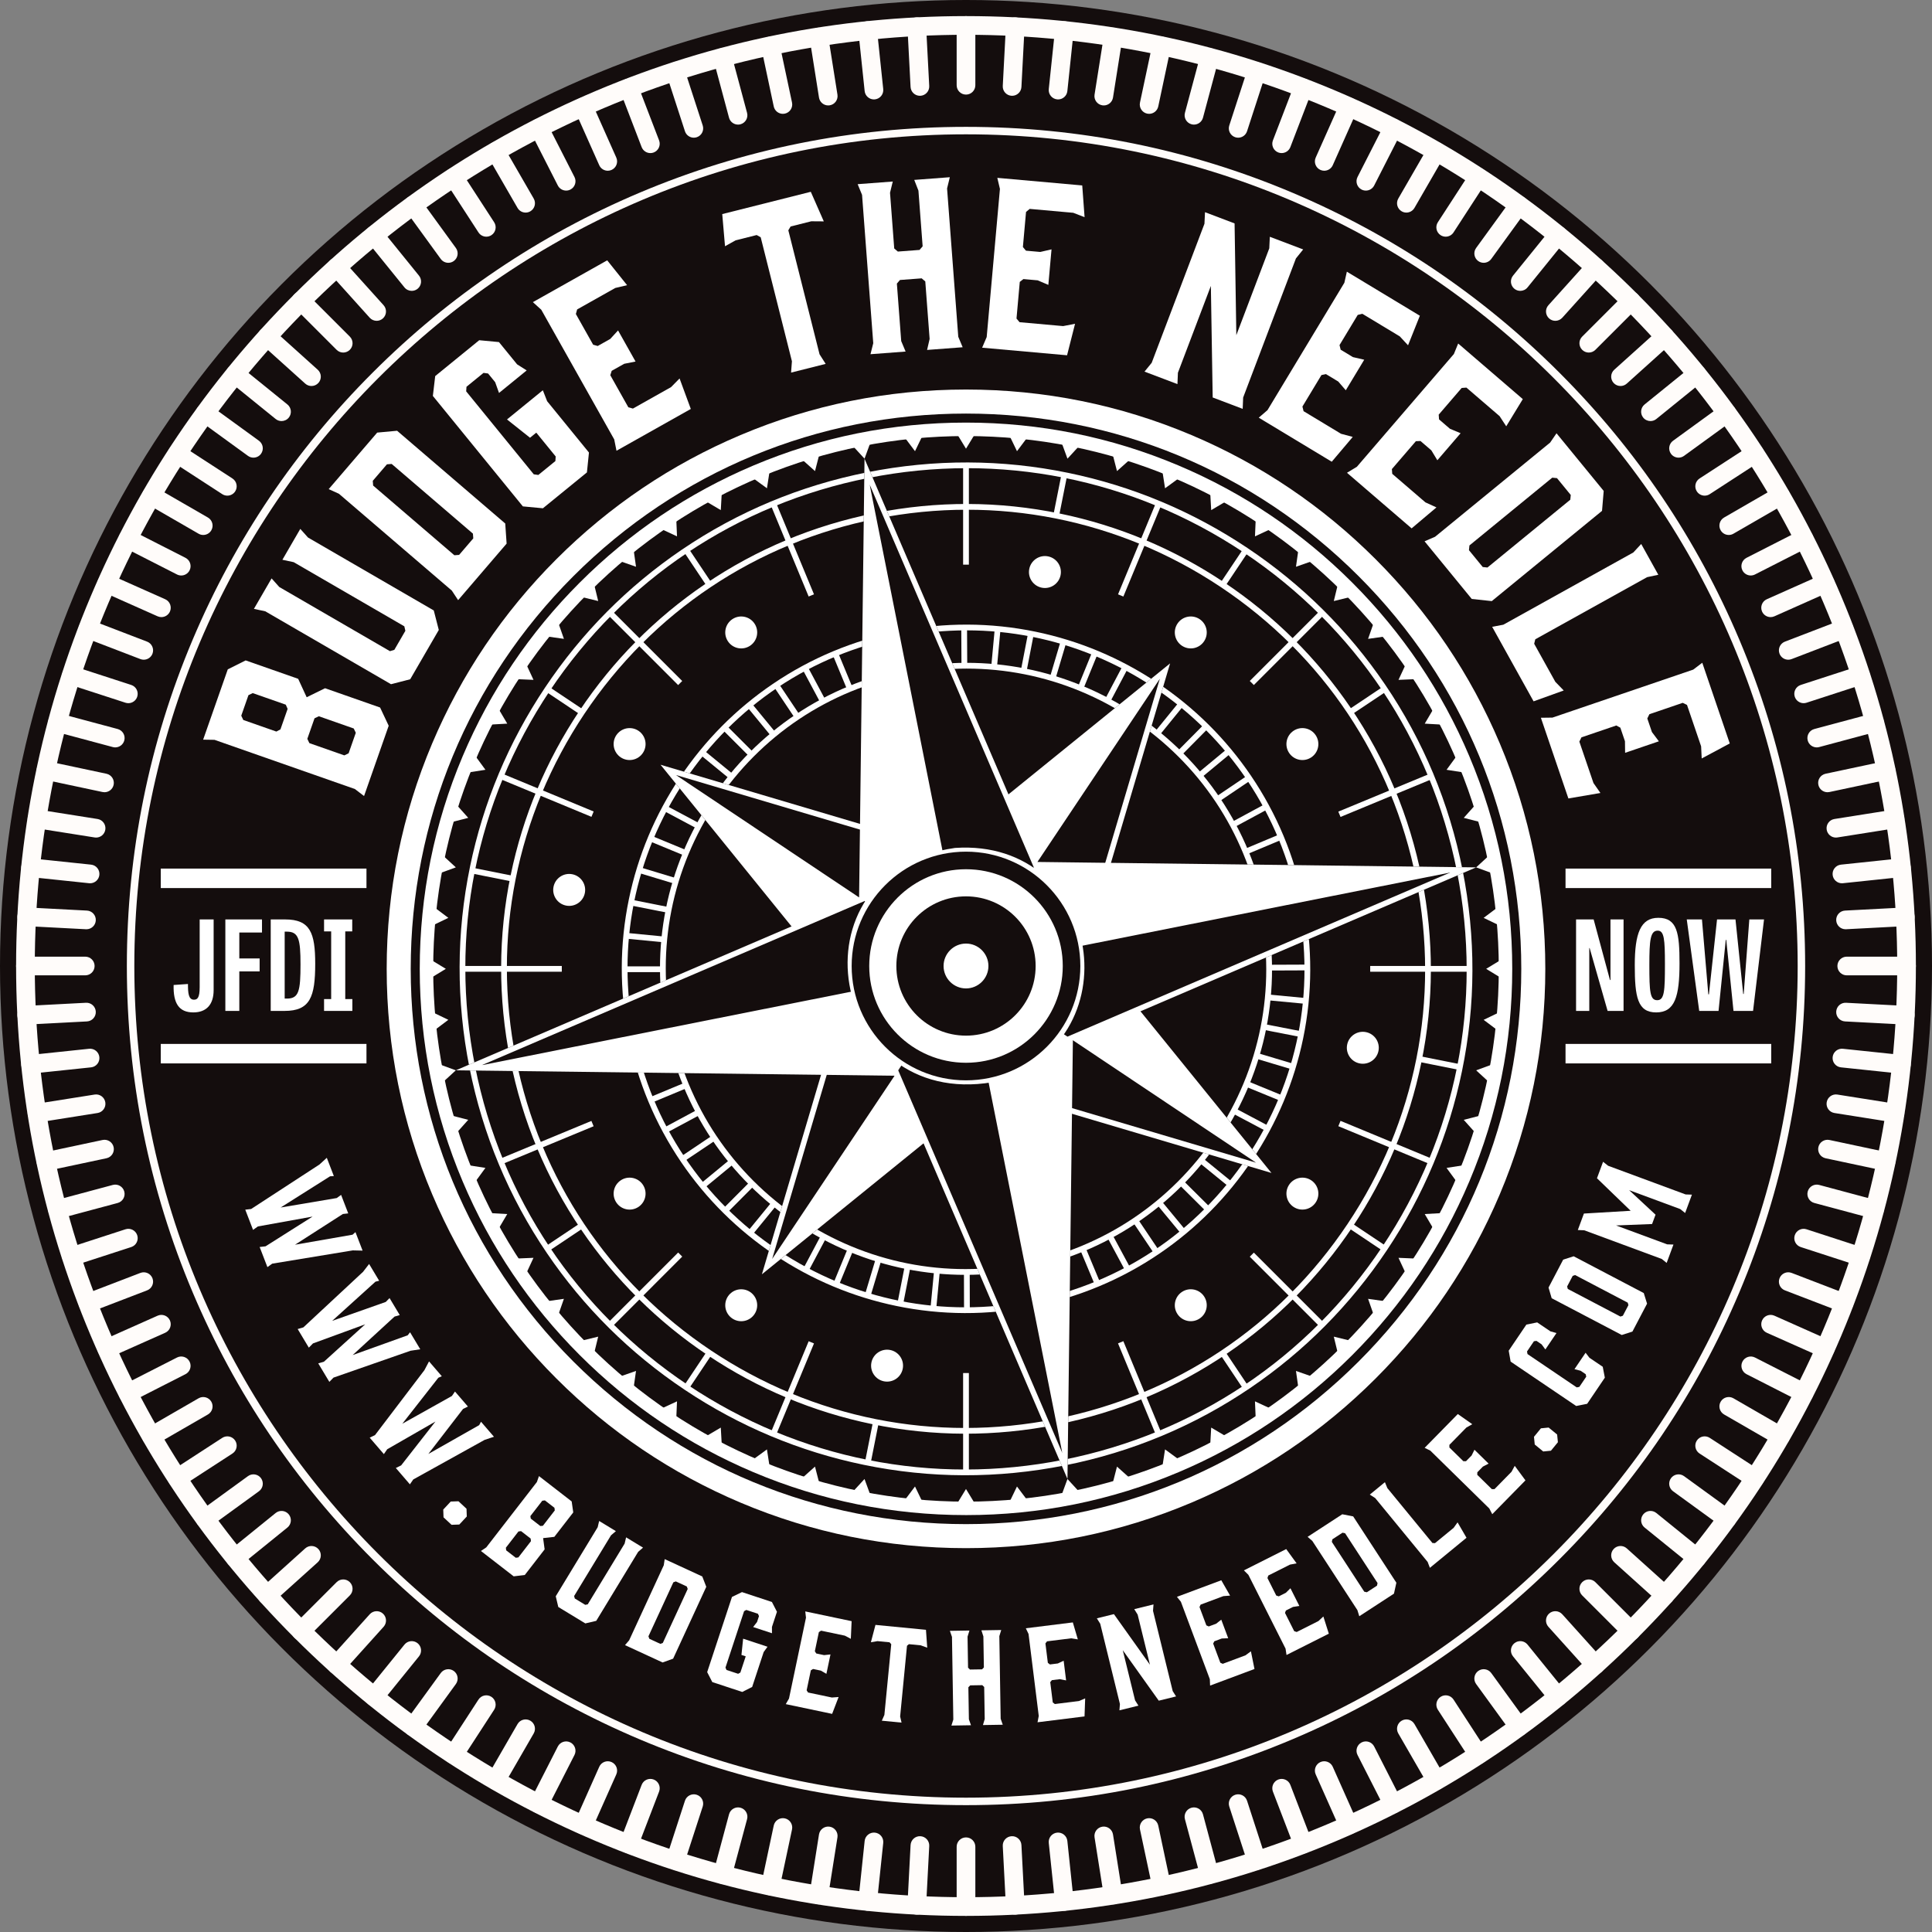 <?xml version="1.0" encoding="UTF-8"?><svg id="d" xmlns="http://www.w3.org/2000/svg" viewBox="0 0 3000 3000"><rect x="0" y="0" width="3000" height="3000" fill="#808080" stroke="none"/><circle cx="1500" cy="1500" r="1500" fill="#140d0d"/><circle cx="1500" cy="1500" r="1460.49" fill="#140d0d"/><path d="M1500,2803.03c-175.91,0-346.55-34.45-507.2-102.4-155.16-65.63-294.52-159.58-414.18-279.25-119.67-119.67-213.62-259.02-279.25-414.18-67.95-160.65-102.4-331.3-102.4-507.2s34.45-346.55,102.4-507.2c65.63-155.16,159.58-294.52,279.25-414.18,119.67-119.67,259.02-213.62,414.18-279.25,160.65-67.95,331.29-102.4,507.2-102.4s346.55,34.45,507.2,102.4c155.16,65.63,294.52,159.58,414.18,279.25,119.67,119.67,213.62,259.02,279.25,414.18,67.95,160.65,102.4,331.29,102.4,507.2s-34.45,346.55-102.4,507.2c-65.63,155.16-159.58,294.51-279.25,414.18-119.67,119.67-259.02,213.62-414.18,279.25-160.65,67.95-331.3,102.4-507.2,102.4ZM1500,208.58c-712.09,0-1291.42,579.33-1291.42,1291.42s579.33,1291.42,1291.42,1291.42,1291.42-579.33,1291.42-1291.42S2212.09,208.58,1500,208.58Z" fill="#fffcfa"/><path d="M1500,2975c-8.01,0-14.51-6.5-14.51-14.51v-92.87c0-8.01,6.5-14.51,14.51-14.51s14.51,6.5,14.51,14.51v92.87c0,8.01-6.5,14.51-14.51,14.51Z" fill="#fffcfa"/><path d="M1576.43,2973c-7.67,0-14.07-6.01-14.48-13.75l-4.86-92.74c-.42-8,5.73-14.83,13.73-15.25,7.98-.49,14.83,5.72,15.25,13.73l4.86,92.74c.42,8-5.73,14.83-13.73,15.25-.26.01-.52.02-.77.02Z" fill="#fffcfa"/><path d="M1652.64,2967c-7.33,0-13.63-5.54-14.41-12.99l-9.71-92.36c-.84-7.97,4.95-15.11,12.91-15.95,7.99-.82,15.11,4.94,15.95,12.91l9.71,92.36c.84,7.97-4.95,15.11-12.91,15.95-.52.05-1.03.08-1.53.08Z" fill="#fffcfa"/><path d="M1728.45,2957.03c-7.01,0-13.18-5.1-14.31-12.24l-14.53-91.72c-1.25-7.92,4.15-15.35,12.06-16.6,7.92-1.25,15.35,4.15,16.6,12.06l14.53,91.72c1.25,7.92-4.15,15.35-12.06,16.6-.77.12-1.53.18-2.29.18Z" fill="#fffcfa"/><path d="M1803.64,2943.09c-6.71,0-12.73-4.67-14.18-11.49l-19.31-90.84c-1.67-7.84,3.34-15.54,11.17-17.21,7.86-1.66,15.54,3.34,17.21,11.17l19.31,90.84c1.67,7.84-3.34,15.54-11.17,17.21-1.02.22-2.03.32-3.03.32Z" fill="#fffcfa"/><path d="M1877.99,2925.24c-6.41,0-12.27-4.27-14.01-10.76l-24.04-89.7c-2.07-7.74,2.52-15.7,10.26-17.77,7.76-2.06,15.7,2.52,17.77,10.26l24.04,89.7c2.07,7.74-2.52,15.7-10.26,17.77-1.26.33-2.52.5-3.76.5Z" fill="#fffcfa"/><path d="M1951.31,2903.52c-6.12,0-11.8-3.9-13.8-10.03l-28.7-88.32c-2.48-7.62,1.69-15.81,9.32-18.28,7.62-2.49,15.81,1.69,18.28,9.32l28.7,88.32c2.48,7.62-1.69,15.81-9.32,18.28-1.49.48-3,.71-4.49.71Z" fill="#fffcfa"/><path d="M2023.4,2878c-5.83,0-11.33-3.54-13.55-9.31l-33.28-86.7c-2.87-7.48.86-15.88,8.35-18.75,7.49-2.88,15.87.86,18.75,8.35l33.28,86.7c2.87,7.48-.86,15.88-8.35,18.75-1.71.66-3.47.97-5.2.97Z" fill="#fffcfa"/><path d="M2094.04,2848.74c-5.56,0-10.86-3.21-13.26-8.61l-37.77-84.84c-3.26-7.32.03-15.9,7.35-19.16,7.31-3.27,15.89.03,19.16,7.35l37.77,84.84c3.26,7.32-.03,15.9-7.35,19.16-1.92.86-3.92,1.26-5.89,1.26Z" fill="#fffcfa"/><path d="M2163.06,2815.82c-5.28,0-10.38-2.9-12.94-7.93l-42.16-82.75c-3.64-7.14-.8-15.88,6.34-19.52,7.14-3.63,15.88-.8,19.52,6.34l42.16,82.75c3.64,7.14.8,15.88-6.34,19.52-2.11,1.07-4.36,1.58-6.57,1.58Z" fill="#fffcfa"/><path d="M2230.26,2779.34c-5.02,0-9.89-2.6-12.58-7.26l-46.43-80.42c-4.01-6.94-1.63-15.81,5.31-19.82,6.94-4.02,15.82-1.63,19.82,5.31l46.43,80.42c4.01,6.94,1.63,15.81-5.31,19.82-2.28,1.32-4.78,1.95-7.24,1.95Z" fill="#fffcfa"/><path d="M2295.46,2739.38c-4.75,0-9.4-2.33-12.18-6.61l-50.58-77.88c-4.36-6.72-2.45-15.71,4.27-20.07,6.73-4.36,15.71-2.45,20.07,4.27l50.58,77.88c4.36,6.72,2.45,15.71-4.27,20.07-2.44,1.58-5.18,2.34-7.89,2.34Z" fill="#fffcfa"/><path d="M2358.47,2696.07c-4.49,0-8.91-2.07-11.75-5.98l-54.58-75.13c-4.71-6.48-3.27-15.56,3.21-20.27,6.48-4.7,15.56-3.27,20.27,3.21l54.58,75.13c4.71,6.48,3.27,15.56-3.21,20.27-2.57,1.87-5.56,2.77-8.52,2.77Z" fill="#fffcfa"/><path d="M2419.13,2649.53c-4.23,0-8.42-1.84-11.29-5.38l-58.44-72.17c-5.04-6.23-4.08-15.36,2.15-20.41,6.23-5.05,15.36-4.09,20.41,2.15l58.44,72.17c5.04,6.23,4.08,15.36-2.15,20.41-2.69,2.18-5.91,3.23-9.12,3.23Z" fill="#fffcfa"/><path d="M2477.27,2599.87c-3.97,0-7.92-1.62-10.79-4.8l-62.14-69.01c-5.36-5.95-4.88-15.13,1.07-20.49,5.96-5.36,15.13-4.88,20.49,1.07l62.14,69.01c5.36,5.95,4.88,15.13-1.07,20.49-2.77,2.5-6.25,3.73-9.7,3.73Z" fill="#fffcfa"/><path d="M2532.72,2547.24c-3.71,0-7.43-1.42-10.26-4.25l-65.67-65.67c-5.67-5.67-5.67-14.85,0-20.52,5.66-5.67,14.86-5.67,20.52,0l65.67,65.67c5.67,5.67,5.67,14.85,0,20.52-2.83,2.83-6.55,4.25-10.26,4.25Z" fill="#fffcfa"/><path d="M2585.35,2491.77c-3.46,0-6.93-1.23-9.7-3.73l-69.01-62.14c-5.95-5.36-6.44-14.54-1.07-20.49,5.36-5.95,14.53-6.44,20.49-1.07l69.01,62.14c5.95,5.36,6.44,14.54,1.07,20.49-2.87,3.18-6.82,4.8-10.79,4.8Z" fill="#fffcfa"/><path d="M2635.01,2433.63c-3.21,0-6.44-1.06-9.12-3.23l-72.17-58.44c-6.23-5.04-7.19-14.18-2.15-20.41,5.05-6.23,14.18-7.19,20.41-2.15l72.17,58.44c6.23,5.04,7.19,14.18,2.15,20.41-2.87,3.54-7.06,5.38-11.29,5.38Z" fill="#fffcfa"/><path d="M2681.55,2372.97c-2.96,0-5.94-.9-8.52-2.77l-75.13-54.59c-6.48-4.71-7.92-13.78-3.21-20.27,4.71-6.48,13.79-7.92,20.27-3.21l75.13,54.59c6.48,4.71,7.92,13.78,3.21,20.27-2.84,3.91-7.26,5.98-11.75,5.98Z" fill="#fffcfa"/><path d="M2724.86,2309.95c-2.71,0-5.45-.76-7.89-2.34l-77.89-50.58c-6.72-4.36-8.63-13.35-4.27-20.07,4.37-6.72,13.35-8.63,20.07-4.27l77.89,50.58c6.72,4.36,8.63,13.35,4.27,20.07-2.78,4.28-7.43,6.61-12.18,6.61Z" fill="#fffcfa"/><path d="M2764.81,2244.76c-2.46,0-4.96-.63-7.24-1.95l-80.42-46.43c-6.94-4.01-9.32-12.88-5.31-19.82,4-6.94,12.88-9.33,19.82-5.31l80.42,46.43c6.94,4.01,9.32,12.88,5.31,19.82-2.69,4.65-7.56,7.26-12.58,7.26Z" fill="#fffcfa"/><path d="M2801.3,2177.56c-2.22,0-4.47-.51-6.57-1.58l-82.74-42.16c-7.14-3.64-9.98-12.38-6.34-19.52,3.64-7.14,12.38-9.98,19.52-6.34l82.74,42.16c7.14,3.64,9.98,12.38,6.34,19.52-2.56,5.03-7.66,7.93-12.94,7.93Z" fill="#fffcfa"/><path d="M2834.22,2108.55c-1.97,0-3.98-.4-5.89-1.26l-84.84-37.77c-7.32-3.26-10.61-11.84-7.35-19.16,3.26-7.32,11.83-10.62,19.16-7.35l84.84,37.77c7.32,3.26,10.61,11.83,7.35,19.16-2.4,5.4-7.71,8.61-13.26,8.61Z" fill="#fffcfa"/><path d="M2863.48,2037.91c-1.73,0-3.49-.31-5.2-.97l-86.7-33.28c-7.48-2.87-11.22-11.27-8.35-18.75,2.87-7.48,11.25-11.22,18.75-8.35l86.7,33.28c7.48,2.87,11.22,11.27,8.35,18.75-2.22,5.77-7.72,9.31-13.55,9.31Z" fill="#fffcfa"/><path d="M2889.01,1965.83c-1.48,0-3-.23-4.49-.71l-88.32-28.7c-7.62-2.47-11.79-10.66-9.32-18.28,2.48-7.62,10.65-11.8,18.28-9.32l88.32,28.7c7.62,2.47,11.79,10.66,9.32,18.28-1.99,6.13-7.68,10.03-13.8,10.03Z" fill="#fffcfa"/><path d="M2910.74,1892.52c-1.24,0-2.51-.16-3.76-.5l-89.7-24.04c-7.74-2.07-12.33-10.03-10.26-17.77,2.07-7.74,10.03-12.32,17.77-10.26l89.7,24.04c7.74,2.07,12.33,10.03,10.26,17.77-1.74,6.48-7.6,10.76-14.01,10.76Z" fill="#fffcfa"/><path d="M2928.59,1818.17c-1,0-2.02-.1-3.03-.32l-90.83-19.31c-7.84-1.67-12.84-9.37-11.17-17.21,1.67-7.84,9.38-12.84,17.21-11.17l90.83,19.31c7.84,1.67,12.84,9.37,11.17,17.21-1.45,6.82-7.47,11.49-14.18,11.49Z" fill="#fffcfa"/><path d="M2942.53,1742.99c-.75,0-1.52-.06-2.29-.18l-91.72-14.53c-7.92-1.25-13.31-8.69-12.06-16.6,1.25-7.91,8.68-13.32,16.6-12.06l91.72,14.53c7.92,1.25,13.31,8.69,12.06,16.6-1.13,7.14-7.3,12.24-14.31,12.24Z" fill="#fffcfa"/><path d="M2952.51,1667.17c-.51,0-1.02-.03-1.53-.08l-92.36-9.71c-7.97-.84-13.75-7.98-12.91-15.95.84-7.97,7.98-13.75,15.95-12.91l92.36,9.71c7.97.84,13.75,7.98,12.91,15.95-.78,7.45-7.08,12.99-14.41,12.99Z" fill="#fffcfa"/><path d="M2958.5,1590.95c-.26,0-.51,0-.77-.02l-92.74-4.86c-8-.42-14.15-7.25-13.73-15.25.42-8,7.21-14.18,15.25-13.73l92.74,4.86c8,.42,14.15,7.25,13.73,15.25-.41,7.74-6.81,13.75-14.48,13.75Z" fill="#fffcfa"/><path d="M2960.49,1514.51h-92.87c-8.01,0-14.51-6.5-14.51-14.51s6.5-14.51,14.51-14.51h92.87c8.01,0,14.51,6.5,14.51,14.51s-6.5,14.51-14.51,14.51Z" fill="#fffcfa"/><path d="M2865.74,1442.94c-7.67,0-14.07-6.01-14.48-13.75-.42-8,5.73-14.83,13.73-15.25l92.74-4.86c8.02-.44,14.83,5.73,15.25,13.73.42,8-5.73,14.83-13.73,15.25l-92.74,4.86c-.26.01-.52.02-.77.02Z" fill="#fffcfa"/><path d="M2860.12,1371.55c-7.33,0-13.63-5.54-14.41-12.99-.84-7.97,4.95-15.11,12.91-15.95l92.36-9.71c7.97-.84,15.11,4.94,15.95,12.91.84,7.97-4.95,15.11-12.91,15.95l-92.36,9.71c-.52.05-1.03.08-1.53.08Z" fill="#fffcfa"/><path d="M2850.77,1300.57c-7.01,0-13.18-5.1-14.31-12.24-1.25-7.92,4.15-15.35,12.06-16.6l91.72-14.53c7.92-1.26,15.35,4.15,16.6,12.06,1.25,7.92-4.15,15.35-12.06,16.6l-91.72,14.53c-.77.12-1.53.18-2.29.18Z" fill="#fffcfa"/><path d="M2837.73,1230.17c-6.71,0-12.73-4.67-14.18-11.5-1.67-7.84,3.34-15.54,11.18-17.21l90.83-19.31c7.81-1.67,15.54,3.34,17.21,11.18,1.67,7.84-3.34,15.54-11.18,17.21l-90.83,19.31c-1.01.22-2.03.32-3.03.32Z" fill="#fffcfa"/><path d="M2821.02,1160.55c-6.41,0-12.27-4.28-14.01-10.76-2.07-7.74,2.52-15.7,10.26-17.77l89.7-24.04c7.75-2.08,15.7,2.52,17.77,10.26,2.07,7.74-2.52,15.7-10.26,17.77l-89.7,24.04c-1.26.34-2.52.5-3.76.5Z" fill="#fffcfa"/><path d="M2800.69,1091.89c-6.12,0-11.8-3.9-13.8-10.03-2.48-7.62,1.69-15.81,9.32-18.28l88.32-28.7c7.61-2.48,15.81,1.69,18.28,9.32,2.48,7.62-1.69,15.81-9.32,18.28l-88.32,28.7c-1.49.48-3,.71-4.49.71Z" fill="#fffcfa"/><path d="M2776.79,1024.4c-5.83,0-11.33-3.54-13.55-9.31-2.87-7.48.86-15.87,8.35-18.75l86.7-33.28c7.49-2.87,15.87.86,18.75,8.35,2.87,7.48-.86,15.88-8.35,18.75l-86.7,33.28c-1.71.66-3.47.97-5.2.97Z" fill="#fffcfa"/><path d="M2749.4,958.25c-5.56,0-10.86-3.21-13.26-8.61-3.26-7.32.03-15.9,7.35-19.16l84.84-37.77c7.31-3.26,15.89.03,19.16,7.35,3.26,7.32-.03,15.9-7.35,19.16l-84.84,37.77c-1.92.85-3.92,1.26-5.89,1.26Z" fill="#fffcfa"/><path d="M2718.58,893.62c-5.28,0-10.38-2.89-12.94-7.93-3.64-7.14-.8-15.88,6.34-19.52l82.74-42.16c7.13-3.63,15.88-.8,19.52,6.34,3.64,7.14.8,15.88-6.34,19.52l-82.74,42.16c-2.11,1.07-4.36,1.58-6.58,1.58Z" fill="#fffcfa"/><path d="M2684.41,830.7c-5.02,0-9.89-2.6-12.58-7.26-4.01-6.94-1.63-15.81,5.31-19.82l80.42-46.43c6.94-4.01,15.82-1.63,19.82,5.31,4.01,6.94,1.63,15.81-5.31,19.82l-80.42,46.43c-2.28,1.32-4.78,1.95-7.24,1.95Z" fill="#fffcfa"/><path d="M2647,769.65c-4.75,0-9.4-2.33-12.18-6.61-4.36-6.72-2.45-15.71,4.27-20.07l77.89-50.58c6.73-4.37,15.71-2.46,20.07,4.27,4.36,6.72,2.45,15.71-4.27,20.07l-77.89,50.58c-2.44,1.59-5.18,2.34-7.89,2.34Z" fill="#fffcfa"/><path d="M2606.44,710.64c-4.49,0-8.91-2.07-11.75-5.98-4.71-6.48-3.27-15.56,3.21-20.27l75.13-54.59c6.48-4.71,15.56-3.27,20.27,3.21,4.71,6.48,3.27,15.56-3.21,20.27l-75.13,54.59c-2.57,1.87-5.56,2.77-8.52,2.77Z" fill="#fffcfa"/><path d="M2562.85,653.83c-4.23,0-8.42-1.84-11.29-5.38-5.04-6.23-4.08-15.36,2.15-20.41l72.17-58.44c6.23-5.04,15.36-4.08,20.41,2.15,5.04,6.23,4.08,15.36-2.15,20.41l-72.17,58.44c-2.69,2.18-5.91,3.23-9.12,3.23Z" fill="#fffcfa"/><path d="M2516.35,599.39c-3.97,0-7.92-1.62-10.79-4.8-5.36-5.96-4.88-15.13,1.07-20.49l69.01-62.14c5.96-5.36,15.13-4.88,20.49,1.07,5.36,5.96,4.88,15.13-1.07,20.49l-69.01,62.14c-2.77,2.5-6.25,3.73-9.7,3.73Z" fill="#fffcfa"/><path d="M2467.06,547.45c-3.71,0-7.43-1.42-10.26-4.25-5.67-5.67-5.67-14.85,0-20.52l65.67-65.67c5.66-5.67,14.86-5.67,20.52,0,5.67,5.67,5.67,14.85,0,20.52l-65.67,65.67c-2.83,2.83-6.55,4.25-10.26,4.25Z" fill="#fffcfa"/><path d="M2415.12,498.17c-3.46,0-6.93-1.23-9.7-3.73-5.95-5.36-6.44-14.54-1.07-20.49l62.14-69.01c5.36-5.95,14.53-6.44,20.49-1.07,5.95,5.36,6.44,14.54,1.07,20.49l-62.14,69.01c-2.87,3.18-6.82,4.8-10.79,4.8Z" fill="#fffcfa"/><path d="M2360.67,451.66c-3.21,0-6.44-1.06-9.12-3.23-6.23-5.04-7.19-14.18-2.15-20.41l58.44-72.17c5.04-6.23,14.18-7.19,20.41-2.15,6.23,5.04,7.19,14.18,2.15,20.41l-58.44,72.17c-2.87,3.54-7.06,5.38-11.29,5.38Z" fill="#fffcfa"/><path d="M2303.86,408.08c-2.96,0-5.94-.9-8.52-2.77-6.48-4.71-7.92-13.78-3.21-20.27l54.58-75.13c4.71-6.48,13.79-7.92,20.27-3.21,6.48,4.71,7.92,13.78,3.21,20.27l-54.58,75.13c-2.84,3.91-7.26,5.98-11.75,5.98Z" fill="#fffcfa"/><path d="M2244.85,367.52c-2.71,0-5.45-.76-7.89-2.34-6.72-4.36-8.63-13.35-4.27-20.07l50.58-77.88c4.37-6.72,13.35-8.63,20.07-4.27,6.72,4.36,8.63,13.35,4.27,20.07l-50.58,77.88c-2.78,4.28-7.43,6.61-12.18,6.61Z" fill="#fffcfa"/><path d="M2183.8,330.11c-2.46,0-4.96-.63-7.24-1.95-6.94-4.01-9.32-12.88-5.31-19.82l46.43-80.42c4-6.94,12.87-9.32,19.82-5.31,6.94,4.01,9.32,12.88,5.31,19.82l-46.43,80.42c-2.69,4.65-7.56,7.26-12.58,7.26Z" fill="#fffcfa"/><path d="M2120.88,295.95c-2.22,0-4.47-.51-6.57-1.58-7.14-3.64-9.98-12.38-6.34-19.52l42.16-82.74c3.64-7.14,12.38-9.98,19.52-6.34,7.14,3.64,9.98,12.38,6.34,19.52l-42.16,82.74c-2.56,5.03-7.66,7.93-12.94,7.93Z" fill="#fffcfa"/><path d="M2056.25,265.13c-1.97,0-3.98-.41-5.89-1.26-7.32-3.26-10.61-11.84-7.35-19.16l37.77-84.84c3.26-7.32,11.84-10.62,19.16-7.35,7.32,3.26,10.61,11.84,7.35,19.16l-37.77,84.84c-2.4,5.4-7.71,8.61-13.26,8.61Z" fill="#fffcfa"/><path d="M1990.11,237.72c-1.73,0-3.49-.31-5.2-.97-7.48-2.87-11.22-11.27-8.35-18.75l33.28-86.7c2.87-7.48,11.26-11.22,18.75-8.35,7.48,2.87,11.22,11.27,8.35,18.75l-33.28,86.7c-2.22,5.77-7.72,9.31-13.55,9.31Z" fill="#fffcfa"/><path d="M1922.62,213.82c-1.48,0-3-.23-4.49-.71-7.62-2.48-11.79-10.66-9.32-18.28l28.7-88.32c2.48-7.62,10.66-11.79,18.28-9.32,7.62,2.48,11.79,10.66,9.32,18.28l-28.7,88.32c-1.99,6.13-7.68,10.03-13.8,10.03Z" fill="#fffcfa"/><path d="M1853.98,193.49c-1.24,0-2.51-.16-3.76-.5-7.74-2.07-12.33-10.03-10.26-17.77l24.04-89.7c2.07-7.74,10.03-12.34,17.77-10.26,7.74,2.07,12.33,10.03,10.26,17.77l-24.04,89.7c-1.74,6.48-7.6,10.76-14.01,10.76Z" fill="#fffcfa"/><path d="M1784.36,176.77c-1,0-2.02-.1-3.03-.32-7.84-1.67-12.84-9.37-11.17-17.21l19.31-90.84c1.67-7.84,9.37-12.85,17.21-11.18,7.84,1.67,12.84,9.37,11.17,17.21l-19.31,90.84c-1.45,6.82-7.47,11.5-14.18,11.5Z" fill="#fffcfa"/><path d="M1713.96,163.72c-.75,0-1.52-.06-2.29-.18-7.92-1.25-13.31-8.69-12.06-16.6l14.53-91.72c1.25-7.91,8.68-13.32,16.6-12.06,7.92,1.25,13.31,8.69,12.06,16.6l-14.53,91.72c-1.13,7.15-7.3,12.24-14.31,12.24Z" fill="#fffcfa"/><path d="M1642.97,154.38c-.51,0-1.02-.03-1.53-.08-7.97-.84-13.75-7.98-12.91-15.95l9.71-92.36c.84-7.97,7.98-13.74,15.95-12.91,7.97.84,13.75,7.98,12.91,15.95l-9.71,92.36c-.78,7.46-7.08,13-14.41,13Z" fill="#fffcfa"/><path d="M1571.59,148.76c-.26,0-.51,0-.77-.02-8-.42-14.15-7.25-13.73-15.25l4.86-92.74c.42-8,7.22-14.18,15.25-13.73,8,.42,14.15,7.25,13.73,15.25l-4.86,92.74c-.41,7.74-6.81,13.75-14.48,13.75Z" fill="#fffcfa"/><path d="M1500,146.88c-8.01,0-14.51-6.5-14.51-14.51V39.51c0-8.01,6.5-14.51,14.51-14.51s14.51,6.5,14.51,14.51v92.87c0,8.01-6.5,14.51-14.51,14.51Z" fill="#fffcfa"/><path d="M1428.41,148.76c-7.67,0-14.07-6.01-14.48-13.75l-4.86-92.74c-.42-8,5.73-14.83,13.73-15.25,7.98-.43,14.83,5.73,15.25,13.73l4.86,92.74c.42,8-5.73,14.83-13.73,15.25-.26.01-.52.02-.77.02Z" fill="#fffcfa"/><path d="M1357.03,154.38c-7.33,0-13.63-5.54-14.41-13l-9.71-92.36c-.84-7.97,4.94-15.11,12.91-15.95,7.94-.85,15.11,4.94,15.95,12.91l9.71,92.36c.84,7.97-4.94,15.11-12.91,15.95-.51.05-1.03.08-1.53.08Z" fill="#fffcfa"/><path d="M1286.04,163.72c-7.01,0-13.18-5.1-14.31-12.24l-14.53-91.72c-1.25-7.92,4.15-15.35,12.06-16.6,7.91-1.26,15.35,4.14,16.6,12.06l14.53,91.72c1.25,7.92-4.15,15.35-12.06,16.6-.77.12-1.53.18-2.29.18Z" fill="#fffcfa"/><path d="M1215.64,176.77c-6.71,0-12.73-4.67-14.18-11.5l-19.31-90.84c-1.67-7.84,3.34-15.54,11.18-17.21,7.84-1.67,15.54,3.34,17.21,11.18l19.31,90.84c1.67,7.84-3.34,15.54-11.18,17.21-1.02.22-2.03.32-3.03.32Z" fill="#fffcfa"/><path d="M1146.02,193.49c-6.41,0-12.27-4.28-14.01-10.76l-24.04-89.7c-2.07-7.74,2.52-15.7,10.26-17.77,7.73-2.08,15.7,2.52,17.77,10.26l24.04,89.7c2.07,7.74-2.52,15.7-10.26,17.77-1.26.34-2.52.5-3.76.5Z" fill="#fffcfa"/><path d="M1077.38,213.82c-6.12,0-11.81-3.9-13.8-10.03l-28.7-88.32c-2.48-7.62,1.69-15.81,9.32-18.28,7.62-2.47,15.81,1.7,18.28,9.32l28.7,88.32c2.48,7.62-1.69,15.81-9.32,18.28-1.49.48-3,.71-4.49.71Z" fill="#fffcfa"/><path d="M1009.89,237.72c-5.83,0-11.33-3.54-13.55-9.31l-33.28-86.7c-2.87-7.48.87-15.87,8.35-18.75,7.49-2.87,15.87.86,18.75,8.35l33.28,86.7c2.87,7.48-.87,15.87-8.35,18.75-1.71.66-3.47.97-5.2.97Z" fill="#fffcfa"/><path d="M943.74,265.13c-5.56,0-10.86-3.21-13.26-8.61l-37.77-84.84c-3.26-7.32.03-15.9,7.35-19.16,7.32-3.26,15.9.04,19.16,7.35l37.77,84.84c3.26,7.32-.03,15.9-7.35,19.16-1.92.85-3.92,1.26-5.89,1.26Z" fill="#fffcfa"/><path d="M879.12,295.95c-5.28,0-10.38-2.89-12.94-7.93l-42.16-82.74c-3.64-7.14-.8-15.88,6.34-19.52,7.14-3.64,15.88-.8,19.52,6.34l42.16,82.74c3.64,7.14.8,15.88-6.34,19.52-2.11,1.08-4.36,1.58-6.58,1.58Z" fill="#fffcfa"/><path d="M816.2,330.11c-5.02,0-9.89-2.6-12.58-7.26l-46.43-80.42c-4.01-6.94-1.63-15.81,5.31-19.82,6.94-4.01,15.82-1.63,19.82,5.31l46.43,80.42c4.01,6.94,1.63,15.81-5.31,19.82-2.28,1.32-4.78,1.95-7.24,1.95Z" fill="#fffcfa"/><path d="M755.15,367.52c-4.75,0-9.4-2.33-12.18-6.61l-50.58-77.88c-4.36-6.72-2.45-15.71,4.27-20.07,6.72-4.37,15.7-2.46,20.07,4.27l50.58,77.88c4.36,6.72,2.45,15.71-4.27,20.07-2.44,1.59-5.18,2.34-7.89,2.34Z" fill="#fffcfa"/><path d="M696.14,408.08c-4.49,0-8.91-2.07-11.75-5.98l-54.59-75.13c-4.71-6.48-3.27-15.56,3.21-20.27,6.49-4.71,15.56-3.27,20.27,3.21l54.59,75.13c4.71,6.48,3.27,15.56-3.21,20.27-2.57,1.87-5.56,2.77-8.52,2.77Z" fill="#fffcfa"/><path d="M639.33,451.66c-4.23,0-8.42-1.84-11.29-5.38l-58.44-72.17c-5.04-6.23-4.08-15.36,2.15-20.41,6.23-5.04,15.36-4.08,20.41,2.15l58.44,72.17c5.04,6.23,4.08,15.36-2.15,20.41-2.69,2.17-5.91,3.23-9.12,3.23Z" fill="#fffcfa"/><path d="M584.88,498.17c-3.97,0-7.92-1.62-10.79-4.8l-62.14-69.01c-5.36-5.96-4.88-15.13,1.07-20.49,5.96-5.36,15.13-4.88,20.49,1.07l62.14,69.01c5.36,5.96,4.88,15.13-1.07,20.49-2.77,2.5-6.25,3.73-9.71,3.73Z" fill="#fffcfa"/><path d="M532.94,547.45c-3.71,0-7.43-1.42-10.26-4.25l-65.67-65.67c-5.67-5.67-5.67-14.85,0-20.52,5.67-5.67,14.85-5.67,20.52,0l65.67,65.67c5.67,5.67,5.67,14.85,0,20.52-2.83,2.83-6.55,4.25-10.26,4.25Z" fill="#fffcfa"/><path d="M483.65,599.39c-3.46,0-6.93-1.23-9.71-3.73l-69.01-62.14c-5.96-5.36-6.44-14.54-1.07-20.49,5.36-5.95,14.54-6.43,20.49-1.07l69.01,62.14c5.96,5.36,6.44,14.54,1.07,20.49-2.87,3.18-6.82,4.8-10.79,4.8Z" fill="#fffcfa"/><path d="M437.15,653.83c-3.21,0-6.44-1.06-9.12-3.23l-72.17-58.44c-6.23-5.04-7.19-14.18-2.15-20.41,5.04-6.23,14.18-7.19,20.41-2.15l72.17,58.44c6.23,5.04,7.19,14.18,2.15,20.41-2.87,3.54-7.06,5.38-11.29,5.38Z" fill="#fffcfa"/><path d="M393.56,710.64c-2.96,0-5.94-.9-8.52-2.77l-75.13-54.59c-6.48-4.71-7.92-13.78-3.21-20.27,4.71-6.48,13.79-7.92,20.27-3.21l75.13,54.59c6.48,4.71,7.92,13.78,3.21,20.27-2.84,3.91-7.26,5.98-11.75,5.98Z" fill="#fffcfa"/><path d="M353,769.65c-2.71,0-5.45-.76-7.89-2.34l-77.89-50.58c-6.72-4.36-8.63-13.35-4.27-20.07,4.36-6.72,13.35-8.63,20.07-4.27l77.89,50.58c6.72,4.36,8.63,13.35,4.27,20.07-2.78,4.28-7.43,6.61-12.18,6.61Z" fill="#fffcfa"/><path d="M315.59,830.7c-2.46,0-4.96-.63-7.24-1.95l-80.42-46.43c-6.94-4.01-9.32-12.88-5.31-19.82,4.01-6.94,12.88-9.32,19.82-5.31l80.42,46.43c6.94,4.01,9.32,12.88,5.31,19.82-2.69,4.65-7.57,7.26-12.58,7.26Z" fill="#fffcfa"/><path d="M281.42,893.62c-2.22,0-4.47-.51-6.58-1.58l-82.74-42.16c-7.14-3.64-9.98-12.38-6.34-19.52,3.64-7.14,12.38-9.98,19.52-6.34l82.74,42.16c7.14,3.64,9.98,12.38,6.34,19.52-2.56,5.03-7.66,7.93-12.94,7.93Z" fill="#fffcfa"/><path d="M250.6,958.25c-1.97,0-3.98-.41-5.89-1.26l-84.84-37.77c-7.32-3.26-10.61-11.84-7.35-19.16,3.26-7.32,11.84-10.61,19.16-7.35l84.84,37.77c7.32,3.26,10.61,11.84,7.35,19.16-2.41,5.4-7.71,8.61-13.26,8.61Z" fill="#fffcfa"/><path d="M223.21,1024.4c-1.73,0-3.49-.31-5.2-.97l-86.7-33.28c-7.48-2.87-11.22-11.27-8.35-18.75,2.87-7.48,11.27-11.22,18.75-8.35l86.7,33.28c7.48,2.87,11.22,11.27,8.35,18.75-2.21,5.77-7.72,9.31-13.55,9.31Z" fill="#fffcfa"/><path d="M199.31,1091.89c-1.49,0-3-.23-4.49-.71l-88.32-28.7c-7.62-2.48-11.79-10.66-9.32-18.28,2.48-7.62,10.66-11.79,18.28-9.32l88.32,28.7c7.62,2.48,11.79,10.66,9.32,18.28-1.99,6.13-7.68,10.03-13.8,10.03Z" fill="#fffcfa"/><path d="M178.98,1160.55c-1.24,0-2.51-.16-3.76-.5l-89.7-24.04c-7.74-2.07-12.34-10.03-10.26-17.77,2.07-7.74,10.03-12.33,17.77-10.26l89.7,24.04c7.74,2.07,12.34,10.03,10.26,17.77-1.74,6.48-7.6,10.76-14.01,10.76Z" fill="#fffcfa"/><path d="M162.27,1230.17c-1,0-2.01-.1-3.03-.32l-90.84-19.31c-7.84-1.67-12.84-9.37-11.18-17.21,1.67-7.84,9.36-12.85,17.21-11.18l90.84,19.31c7.84,1.67,12.84,9.37,11.18,17.21-1.45,6.82-7.47,11.5-14.18,11.5Z" fill="#fffcfa"/><path d="M149.23,1300.57c-.76,0-1.52-.06-2.29-.18l-91.72-14.53c-7.92-1.25-13.32-8.69-12.06-16.6,1.26-7.92,8.69-13.32,16.6-12.06l91.72,14.53c7.92,1.25,13.32,8.69,12.06,16.6-1.13,7.15-7.3,12.24-14.31,12.24Z" fill="#fffcfa"/><path d="M139.88,1371.55c-.51,0-1.02-.03-1.53-.08l-92.36-9.71c-7.97-.84-13.75-7.98-12.91-15.95.84-7.97,7.96-13.75,15.95-12.91l92.36,9.71c7.97.84,13.75,7.98,12.91,15.95-.78,7.45-7.08,12.99-14.41,12.99Z" fill="#fffcfa"/><path d="M134.26,1442.94c-.26,0-.51,0-.77-.02l-92.74-4.86c-8-.42-14.15-7.25-13.73-15.25.42-8,7.24-14.16,15.25-13.73l92.74,4.86c8,.42,14.15,7.25,13.73,15.25-.41,7.74-6.81,13.75-14.48,13.75Z" fill="#fffcfa"/><path d="M132.37,1514.51H39.51c-8.01,0-14.51-6.5-14.51-14.51s6.5-14.51,14.51-14.51h92.87c8.01,0,14.51,6.5,14.51,14.51s-6.5,14.51-14.51,14.51Z" fill="#fffcfa"/><path d="M41.5,1590.95c-7.66,0-14.07-6.01-14.48-13.75-.42-8,5.73-14.83,13.73-15.25l92.74-4.86c7.97-.43,14.83,5.73,15.25,13.73.42,8-5.73,14.83-13.73,15.25l-92.74,4.86c-.26.01-.52.02-.77.02Z" fill="#fffcfa"/><path d="M47.49,1667.17c-7.33,0-13.63-5.54-14.41-12.99-.84-7.97,4.94-15.11,12.91-15.95l92.36-9.71c7.98-.83,15.11,4.95,15.95,12.91.84,7.97-4.94,15.11-12.91,15.95l-92.36,9.71c-.51.05-1.03.08-1.53.08Z" fill="#fffcfa"/><path d="M57.47,1742.99c-7.01,0-13.18-5.1-14.31-12.24-1.25-7.92,4.15-15.35,12.06-16.6l91.72-14.53c7.91-1.26,15.35,4.14,16.6,12.06,1.25,7.92-4.15,15.35-12.06,16.6l-91.72,14.53c-.77.12-1.53.18-2.29.18Z" fill="#fffcfa"/><path d="M71.41,1818.17c-6.71,0-12.73-4.67-14.18-11.49-1.67-7.84,3.34-15.54,11.18-17.21l90.84-19.31c7.84-1.66,15.54,3.34,17.21,11.17,1.67,7.84-3.34,15.54-11.18,17.21l-90.84,19.31c-1.02.22-2.03.32-3.03.32Z" fill="#fffcfa"/><path d="M89.26,1892.52c-6.41,0-12.27-4.27-14.01-10.76-2.07-7.74,2.52-15.7,10.26-17.77l89.7-24.04c7.73-2.06,15.7,2.52,17.77,10.26,2.07,7.74-2.52,15.7-10.26,17.77l-89.7,24.04c-1.26.33-2.52.5-3.76.5Z" fill="#fffcfa"/><path d="M110.99,1965.83c-6.12,0-11.81-3.9-13.8-10.03-2.48-7.62,1.69-15.81,9.32-18.28l88.32-28.7c7.62-2.48,15.81,1.69,18.28,9.32,2.48,7.62-1.69,15.81-9.32,18.28l-88.32,28.7c-1.49.48-3,.71-4.49.71Z" fill="#fffcfa"/><path d="M136.51,2037.91c-5.83,0-11.33-3.54-13.55-9.31-2.87-7.48.87-15.88,8.35-18.75l86.7-33.28c7.48-2.87,15.87.87,18.75,8.35,2.87,7.48-.87,15.88-8.35,18.75l-86.7,33.28c-1.71.66-3.47.97-5.2.97Z" fill="#fffcfa"/><path d="M165.78,2108.55c-5.56,0-10.86-3.21-13.26-8.61-3.26-7.32.03-15.9,7.35-19.16l84.84-37.77c7.32-3.27,15.9.03,19.16,7.35,3.26,7.32-.03,15.9-7.35,19.16l-84.84,37.77c-1.92.86-3.92,1.26-5.89,1.26Z" fill="#fffcfa"/><path d="M198.7,2177.56c-5.28,0-10.38-2.9-12.94-7.93-3.64-7.14-.8-15.88,6.34-19.52l82.74-42.16c7.14-3.64,15.88-.8,19.52,6.34,3.64,7.14.8,15.88-6.34,19.52l-82.74,42.16c-2.11,1.07-4.36,1.58-6.58,1.58Z" fill="#fffcfa"/><path d="M235.19,2244.76c-5.02,0-9.89-2.6-12.58-7.26-4.01-6.94-1.63-15.81,5.31-19.82l80.42-46.43c6.94-4.01,15.81-1.63,19.82,5.31,4.01,6.94,1.63,15.81-5.31,19.82l-80.42,46.43c-2.28,1.32-4.78,1.95-7.24,1.95Z" fill="#fffcfa"/><path d="M275.14,2309.95c-4.75,0-9.4-2.33-12.18-6.61-4.36-6.72-2.45-15.71,4.27-20.07l77.89-50.58c6.72-4.36,15.7-2.46,20.07,4.27,4.36,6.72,2.45,15.71-4.27,20.07l-77.89,50.58c-2.44,1.58-5.18,2.34-7.89,2.34Z" fill="#fffcfa"/><path d="M318.45,2372.97c-4.49,0-8.91-2.07-11.75-5.98-4.71-6.48-3.27-15.56,3.21-20.27l75.13-54.59c6.48-4.71,15.56-3.27,20.27,3.21,4.71,6.48,3.27,15.56-3.21,20.27l-75.13,54.59c-2.57,1.87-5.56,2.77-8.52,2.77Z" fill="#fffcfa"/><path d="M364.99,2433.63c-4.23,0-8.42-1.84-11.29-5.38-5.04-6.23-4.08-15.37,2.15-20.41l72.17-58.44c6.22-5.05,15.36-4.09,20.41,2.15,5.04,6.23,4.08,15.37-2.15,20.41l-72.17,58.44c-2.69,2.18-5.91,3.23-9.12,3.23Z" fill="#fffcfa"/><path d="M414.65,2491.77c-3.97,0-7.92-1.62-10.79-4.8-5.36-5.95-4.88-15.13,1.07-20.49l69.01-62.14c5.96-5.36,15.13-4.88,20.49,1.07,5.36,5.95,4.88,15.13-1.07,20.49l-69.01,62.14c-2.77,2.5-6.25,3.73-9.71,3.73Z" fill="#fffcfa"/><path d="M467.28,2547.24c-3.71,0-7.43-1.42-10.26-4.25-5.67-5.67-5.67-14.85,0-20.52l65.67-65.67c5.67-5.67,14.85-5.67,20.52,0,5.67,5.67,5.67,14.85,0,20.52l-65.67,65.67c-2.83,2.83-6.55,4.25-10.26,4.25Z" fill="#fffcfa"/><path d="M522.74,2599.87c-3.46,0-6.93-1.23-9.71-3.73-5.96-5.36-6.44-14.54-1.07-20.49l62.14-69.01c5.36-5.95,14.54-6.43,20.49-1.07,5.96,5.36,6.44,14.54,1.07,20.49l-62.14,69.01c-2.87,3.18-6.82,4.8-10.79,4.8Z" fill="#fffcfa"/><path d="M580.87,2649.53c-3.21,0-6.44-1.06-9.12-3.23-6.23-5.04-7.19-14.18-2.15-20.41l58.44-72.17c5.04-6.23,14.18-7.19,20.41-2.15,6.23,5.04,7.19,14.18,2.15,20.41l-58.44,72.17c-2.87,3.54-7.06,5.38-11.29,5.38Z" fill="#fffcfa"/><path d="M641.53,2696.07c-2.96,0-5.94-.9-8.52-2.77-6.48-4.71-7.92-13.78-3.21-20.27l54.59-75.13c4.71-6.48,13.79-7.92,20.27-3.21,6.48,4.71,7.92,13.78,3.21,20.27l-54.59,75.13c-2.84,3.91-7.26,5.98-11.75,5.98Z" fill="#fffcfa"/><path d="M704.54,2739.38c-2.71,0-5.45-.76-7.89-2.34-6.72-4.36-8.63-13.35-4.27-20.07l50.58-77.88c4.36-6.72,13.35-8.63,20.07-4.27,6.72,4.36,8.63,13.35,4.27,20.07l-50.58,77.88c-2.78,4.28-7.43,6.61-12.18,6.61Z" fill="#fffcfa"/><path d="M769.74,2779.34c-2.46,0-4.96-.63-7.24-1.95-6.94-4.01-9.32-12.88-5.31-19.82l46.43-80.42c4-6.94,12.88-9.32,19.82-5.31,6.94,4.01,9.32,12.88,5.31,19.82l-46.43,80.42c-2.69,4.65-7.57,7.26-12.58,7.26Z" fill="#fffcfa"/><path d="M836.94,2815.82c-2.22,0-4.47-.51-6.58-1.58-7.14-3.64-9.98-12.38-6.34-19.52l42.16-82.75c3.64-7.14,12.38-9.98,19.52-6.34,7.14,3.64,9.98,12.38,6.34,19.52l-42.16,82.75c-2.56,5.03-7.66,7.93-12.94,7.93Z" fill="#fffcfa"/><path d="M905.96,2848.74c-1.97,0-3.98-.4-5.89-1.26-7.32-3.26-10.61-11.84-7.35-19.16l37.77-84.84c3.26-7.32,11.84-10.62,19.16-7.35,7.32,3.26,10.61,11.83,7.35,19.16l-37.77,84.84c-2.41,5.4-7.71,8.61-13.26,8.61Z" fill="#fffcfa"/><path d="M976.6,2878c-1.73,0-3.49-.31-5.2-.97-7.48-2.87-11.22-11.27-8.35-18.75l33.28-86.7c2.87-7.48,11.26-11.22,18.75-8.35,7.48,2.87,11.22,11.27,8.35,18.75l-33.28,86.7c-2.21,5.77-7.72,9.31-13.55,9.31Z" fill="#fffcfa"/><path d="M1048.69,2903.52c-1.49,0-3-.23-4.49-.71-7.62-2.47-11.79-10.66-9.32-18.28l28.7-88.32c2.48-7.62,10.67-11.8,18.28-9.32,7.62,2.47,11.79,10.66,9.32,18.28l-28.7,88.32c-1.99,6.13-7.68,10.03-13.8,10.03Z" fill="#fffcfa"/><path d="M1122.01,2925.24c-1.24,0-2.51-.16-3.76-.5-7.74-2.07-12.34-10.03-10.26-17.77l24.04-89.7c2.07-7.74,10.03-12.33,17.77-10.26,7.74,2.07,12.34,10.03,10.26,17.77l-24.04,89.7c-1.74,6.48-7.6,10.76-14.01,10.76Z" fill="#fffcfa"/><path d="M1196.36,2943.09c-1,0-2.01-.1-3.03-.32-7.84-1.67-12.84-9.37-11.18-17.21l19.31-90.84c1.67-7.84,9.37-12.84,17.21-11.17,7.84,1.67,12.84,9.37,11.18,17.21l-19.31,90.84c-1.45,6.82-7.47,11.49-14.18,11.49Z" fill="#fffcfa"/><path d="M1271.55,2957.03c-.76,0-1.52-.06-2.29-.18-7.92-1.25-13.32-8.69-12.06-16.6l14.53-91.72c1.25-7.91,8.69-13.31,16.6-12.06,7.92,1.25,13.32,8.69,12.06,16.6l-14.53,91.72c-1.13,7.14-7.3,12.24-14.31,12.24Z" fill="#fffcfa"/><path d="M1347.35,2967c-.51,0-1.02-.03-1.53-.08-7.97-.84-13.75-7.98-12.91-15.95l9.71-92.36c.84-7.97,7.97-13.73,15.95-12.91,7.97.84,13.75,7.98,12.91,15.95l-9.71,92.36c-.78,7.46-7.08,12.99-14.41,12.99Z" fill="#fffcfa"/><path d="M1423.58,2973c-.26,0-.51,0-.77-.02-8-.42-14.15-7.25-13.73-15.25l4.86-92.74c.42-8,7.27-14.17,15.25-13.73,8,.42,14.15,7.25,13.73,15.25l-4.86,92.74c-.41,7.74-6.81,13.75-14.48,13.75Z" fill="#fffcfa"/><path d="M1500,2975c-199.12,0-392.29-39-574.14-115.92-175.64-74.29-333.39-180.64-468.84-316.1-135.46-135.46-241.81-293.2-316.1-468.84-76.92-181.86-115.92-375.02-115.92-574.14s39-392.29,115.92-574.14c74.29-175.64,180.64-333.39,316.1-468.84,135.46-135.46,293.2-241.81,468.84-316.1,181.86-76.92,375.02-115.92,574.14-115.92s392.29,39,574.14,115.92c175.64,74.29,333.39,180.64,468.84,316.1,135.46,135.46,241.81,293.2,316.1,468.84,76.92,181.86,115.92,375.02,115.92,574.14s-39,392.29-115.92,574.14c-74.29,175.64-180.64,333.39-316.1,468.84-135.46,135.46-293.2,241.81-468.84,316.1-181.86,76.92-375.02,115.92-574.14,115.92ZM1500,54.02C702.68,54.02,54.02,702.68,54.02,1500s648.67,1445.98,1445.98,1445.98,1445.98-648.66,1445.98-1445.98S2297.32,54.02,1500,54.02Z" fill="#fffcfa"/><path d="M1499.99,2403.96c-121.43,0-239.24-23.79-350.15-70.7-107.12-45.31-203.32-110.16-285.93-192.76-82.61-82.61-147.46-178.81-192.77-285.93-46.91-110.91-70.7-228.72-70.7-350.15s23.79-239.24,70.7-350.15c45.3-107.12,110.16-203.32,192.76-285.93,82.61-82.61,178.81-147.46,285.93-192.77,110.91-46.91,228.72-70.7,350.15-70.7s239.24,23.79,350.15,70.7c107.12,45.31,203.32,110.16,285.93,192.77,82.61,82.61,147.47,178.81,192.78,285.93,46.91,110.91,70.7,228.72,70.7,350.15s-23.79,239.24-70.7,350.15c-45.31,107.12-110.17,203.32-192.78,285.93-82.61,82.6-178.81,147.46-285.93,192.76-110.91,46.91-228.72,70.7-350.15,70.7ZM1499.99,642.19c-230.3,0-446.83,89.69-609.7,252.54-162.85,162.87-252.53,379.39-252.53,609.7s89.69,446.83,252.53,609.7c162.87,162.85,379.4,252.53,609.7,252.53s446.83-89.69,609.7-252.53c162.86-162.86,252.55-379.39,252.55-609.7s-89.69-446.84-252.55-609.7c-162.87-162.85-379.39-252.54-609.7-252.54Z" fill="#fff"/><path d="M1499.99,2352.62c-114.5,0-225.59-22.43-330.17-66.66-101-42.72-191.71-103.88-269.61-181.77-77.89-77.9-139.05-168.61-181.77-269.61-44.23-104.58-66.66-215.66-66.66-330.17s22.43-225.59,66.66-330.16c42.72-101,103.87-191.71,181.77-269.61,77.9-77.89,168.61-139.05,269.61-181.77,104.58-44.23,215.66-66.66,330.17-66.66s225.59,22.43,330.16,66.66c101,42.72,191.71,103.87,269.61,181.77,77.9,77.9,139.06,168.61,181.78,269.61,44.23,104.58,66.66,215.66,66.66,330.17s-22.43,225.59-66.66,330.17c-42.72,101-103.88,191.71-181.78,269.61-77.9,77.89-168.61,139.05-269.61,181.77-104.58,44.23-215.66,66.66-330.16,66.66ZM1499.99,677.11c-220.98,0-428.73,86.05-585,242.31-156.25,156.27-242.31,364.03-242.31,585s86.05,428.73,242.31,585c156.27,156.25,364.03,242.31,585,242.31s428.73-86.05,585-242.31c156.26-156.26,242.32-364.02,242.32-585s-86.06-428.74-242.32-585c-156.27-156.25-364.03-242.31-585-242.31Z" fill="#fff"/><polygon points="1500 668.59 1499.99 668.59 1482.88 668.59 1500 696.72 1517.12 668.59 1500 668.59" fill="#fff"/><polygon points="1418.08 672.62 1418.07 672.62 1401.03 674.29 1420.83 700.61 1435.11 670.94 1418.08 672.62" fill="#fff"/><polygon points="1336.94 684.65 1336.93 684.65 1320.14 687.99 1342.42 712.24 1353.73 681.31 1336.94 684.65" fill="#fff"/><polygon points="1257.37 704.58 1257.37 704.58 1240.98 709.55 1265.54 731.5 1273.75 699.61 1257.37 704.58" fill="#fff"/><polygon points="1180.14 732.21 1180.14 732.21 1164.32 738.76 1190.91 758.2 1195.96 725.66 1180.14 732.21" fill="#fff"/><polygon points="1105.99 767.28 1105.99 767.28 1090.89 775.35 1119.25 792.09 1121.09 759.21 1105.99 767.28" fill="#fff"/><polygon points="1035.64 809.45 1035.63 809.45 1021.4 818.96 1051.26 832.84 1049.87 799.94 1035.64 809.45" fill="#fff"/><polygon points="969.76 858.31 969.75 858.31 956.52 869.17 987.6 880.05 982.99 847.45 969.76 858.31" fill="#fff"/><polygon points="908.98 913.39 908.97 913.4 896.87 925.5 928.87 933.28 921.08 901.29 908.98 913.39" fill="#fff"/><polygon points="853.9 974.17 853.89 974.17 843.03 987.4 875.64 992.01 864.76 960.93 853.9 974.17" fill="#fff"/><polygon points="805.03 1040.05 805.03 1040.05 795.52 1054.29 828.42 1055.68 814.54 1025.81 805.03 1040.05" fill="#fff"/><polygon points="762.86 1110.4 762.86 1110.41 754.79 1125.51 787.67 1123.66 770.93 1095.3 762.86 1110.4" fill="#fff"/><polygon points="727.79 1184.55 727.79 1184.56 721.24 1200.37 753.78 1195.32 734.34 1168.73 727.79 1184.55" fill="#fff"/><polygon points="700.16 1261.78 700.16 1261.79 695.19 1278.17 727.08 1269.95 705.13 1245.4 700.16 1261.78" fill="#fff"/><polygon points="680.23 1341.34 680.23 1341.35 676.89 1358.14 707.82 1346.84 683.57 1324.55 680.23 1341.34" fill="#fff"/><polygon points="668.19 1422.48 668.19 1422.49 666.51 1439.52 696.18 1425.24 669.87 1405.44 668.19 1422.48" fill="#fff"/><polygon points="664.16 1504.41 664.16 1504.41 664.16 1521.53 692.29 1504.41 664.16 1487.29 664.16 1504.41" fill="#fff"/><polygon points="668.19 1586.33 668.19 1586.34 669.87 1603.37 696.18 1583.58 666.51 1569.29 668.19 1586.33" fill="#fff"/><polygon points="680.22 1667.47 680.22 1667.47 683.56 1684.26 707.81 1661.98 676.88 1650.68 680.22 1667.47" fill="#fff"/><polygon points="700.15 1747.03 700.15 1747.04 705.12 1763.42 727.07 1738.87 695.18 1730.65 700.15 1747.03" fill="#fff"/><polygon points="727.78 1824.26 727.79 1824.27 734.34 1840.09 753.77 1813.5 721.23 1808.45 727.78 1824.26" fill="#fff"/><polygon points="762.85 1898.41 762.86 1898.42 770.93 1913.52 787.66 1885.15 754.78 1883.32 762.85 1898.41" fill="#fff"/><polygon points="805.02 1968.77 805.02 1968.77 814.53 1983.01 828.41 1953.14 795.51 1954.53 805.02 1968.77" fill="#fff"/><polygon points="853.88 2034.65 853.89 2034.66 864.75 2047.89 875.63 2016.81 843.02 2021.42 853.88 2034.65" fill="#fff"/><polygon points="908.96 2095.43 908.97 2095.43 921.07 2107.54 928.86 2075.54 896.86 2083.32 908.96 2095.43" fill="#fff"/><polygon points="969.74 2150.51 969.75 2150.52 982.98 2161.38 987.59 2128.77 956.51 2139.65 969.74 2150.51" fill="#fff"/><polygon points="1035.62 2199.37 1035.63 2199.38 1049.86 2208.89 1051.25 2175.99 1021.39 2189.86 1035.62 2199.37" fill="#fff"/><polygon points="1105.97 2241.54 1105.98 2241.55 1121.08 2249.62 1119.24 2216.74 1090.88 2233.47 1105.97 2241.54" fill="#fff"/><polygon points="1180.12 2276.61 1180.13 2276.62 1195.95 2283.17 1190.89 2250.63 1164.31 2270.06 1180.12 2276.61" fill="#fff"/><polygon points="1257.35 2304.25 1257.36 2304.25 1273.74 2309.22 1265.52 2277.33 1240.97 2299.28 1257.35 2304.25" fill="#fff"/><polygon points="1336.92 2324.18 1336.92 2324.18 1353.71 2327.52 1342.41 2296.59 1320.13 2320.84 1336.92 2324.18" fill="#fff"/><polygon points="1418.05 2336.22 1418.06 2336.22 1435.1 2337.9 1420.81 2308.22 1401.02 2334.54 1418.05 2336.22" fill="#fff"/><polygon points="1499.98 2340.24 1499.99 2340.24 1517.1 2340.24 1499.98 2312.11 1482.86 2340.24 1499.98 2340.24" fill="#fff"/><polygon points="1581.9 2336.22 1581.91 2336.22 1598.95 2334.54 1579.15 2308.22 1564.87 2337.9 1581.9 2336.22" fill="#fff"/><polygon points="1663.04 2324.18 1663.05 2324.18 1679.84 2320.84 1657.56 2296.59 1646.25 2327.52 1663.04 2324.18" fill="#fff"/><polygon points="1742.61 2304.26 1742.61 2304.25 1759 2299.28 1734.44 2277.34 1726.23 2309.22 1742.61 2304.26" fill="#fff"/><polygon points="1819.84 2276.62 1819.84 2276.62 1835.66 2270.07 1809.07 2250.63 1804.02 2283.17 1819.84 2276.62" fill="#fff"/><polygon points="1893.99 2241.55 1893.99 2241.55 1909.09 2233.48 1880.73 2216.74 1878.89 2249.62 1893.99 2241.55" fill="#fff"/><polygon points="1964.34 2199.39 1964.35 2199.38 1978.58 2189.87 1948.71 2176 1950.11 2208.9 1964.34 2199.39" fill="#fff"/><polygon points="2030.22 2150.53 2030.23 2150.52 2043.46 2139.66 2012.38 2128.78 2016.99 2161.39 2030.22 2150.53" fill="#fff"/><polygon points="2091 2095.44 2091.01 2095.44 2103.11 2083.33 2071.11 2075.55 2078.9 2107.55 2091 2095.44" fill="#fff"/><polygon points="2146.08 2034.67 2146.09 2034.66 2156.95 2021.43 2124.34 2016.82 2135.22 2047.9 2146.08 2034.67" fill="#fff"/><polygon points="2194.95 1968.79 2194.95 1968.78 2204.46 1954.55 2171.56 1953.16 2185.44 1983.02 2194.95 1968.79" fill="#fff"/><polygon points="2237.12 1898.43 2237.12 1898.43 2245.19 1883.33 2212.31 1885.17 2229.05 1913.53 2237.12 1898.43" fill="#fff"/><polygon points="2272.19 1824.28 2272.19 1824.28 2278.74 1808.46 2246.2 1813.52 2265.64 1840.1 2272.19 1824.28" fill="#fff"/><polygon points="2299.82 1747.06 2299.82 1747.05 2304.79 1730.67 2272.9 1738.89 2294.85 1763.44 2299.82 1747.06" fill="#fff"/><polygon points="2319.75 1667.49 2319.75 1667.48 2323.09 1650.69 2292.16 1662 2316.41 1684.28 2319.75 1667.49" fill="#fff"/><polygon points="2331.79 1586.35 2331.79 1586.35 2333.47 1569.31 2303.8 1583.59 2330.11 1603.39 2331.79 1586.35" fill="#fff"/><polygon points="2335.82 1504.43 2335.82 1504.42 2335.82 1487.3 2307.69 1504.43 2335.82 1521.55 2335.82 1504.43" fill="#fff"/><polygon points="2331.79 1422.5 2331.79 1422.5 2330.11 1405.46 2303.8 1425.26 2333.47 1439.54 2331.79 1422.5" fill="#fff"/><polygon points="2319.76 1341.37 2319.76 1341.36 2316.42 1324.57 2292.17 1346.85 2323.1 1358.16 2319.76 1341.37" fill="#fff"/><polygon points="2299.83 1261.8 2299.83 1261.79 2294.86 1245.41 2272.91 1269.96 2304.8 1278.18 2299.83 1261.8" fill="#fff"/><polygon points="2272.2 1184.57 2272.19 1184.56 2265.64 1168.75 2246.21 1195.33 2278.75 1200.39 2272.2 1184.57" fill="#fff"/><polygon points="2237.13 1110.42 2237.12 1110.41 2229.05 1095.32 2212.32 1123.68 2245.2 1125.52 2237.13 1110.42" fill="#fff"/><polygon points="2194.96 1040.07 2194.96 1040.06 2185.45 1025.83 2171.57 1055.69 2204.47 1054.3 2194.96 1040.07" fill="#fff"/><polygon points="2146.1 974.18 2146.09 974.18 2135.23 960.94 2124.35 992.03 2156.96 987.42 2146.1 974.18" fill="#fff"/><polygon points="2091.02 913.41 2091.01 913.4 2078.91 901.3 2071.12 933.3 2103.12 925.51 2091.02 913.41" fill="#fff"/><polygon points="2030.24 858.32 2030.23 858.32 2017 847.46 2012.39 880.06 2043.47 869.18 2030.24 858.32" fill="#fff"/><polygon points="1964.36 809.46 1964.35 809.46 1950.12 799.95 1948.73 832.85 1978.59 818.97 1964.36 809.46" fill="#fff"/><polygon points="1894.01 767.29 1894 767.29 1878.9 759.22 1880.74 792.1 1909.1 775.36 1894.01 767.29" fill="#fff"/><polygon points="1819.86 732.22 1819.85 732.22 1804.03 725.67 1809.09 758.21 1835.67 738.77 1819.86 732.22" fill="#fff"/><polygon points="1742.63 704.59 1742.62 704.58 1726.24 699.61 1734.46 731.5 1759.01 709.55 1742.63 704.59" fill="#fff"/><polygon points="1663.06 684.65 1663.05 684.65 1646.27 681.31 1657.57 712.24 1679.85 687.99 1663.06 684.65" fill="#fff"/><polygon points="1581.93 672.62 1581.92 672.62 1564.88 670.94 1579.17 700.61 1598.96 674.3 1581.93 672.62" fill="#fff"/><circle cx="1500" cy="1504.42" r="64.88" transform="translate(-624.44 1501.29) rotate(-45)" fill="#fff"/><path d="M1653.37,2275.46c-104.09,20.7-209.12,20.4-312.18-.9-99.54-20.57-193.06-59.76-277.95-116.48-84.89-56.73-156.89-128.13-213.98-212.22-59.12-87.06-99.59-183.99-120.29-288.07-20.7-104.09-20.4-209.12.9-312.18,20.57-99.54,59.76-193.05,116.48-277.95,56.73-84.89,128.13-156.89,212.22-213.98,87.06-59.12,183.99-99.59,288.08-120.29,104.09-20.7,209.12-20.4,312.18.9,99.54,20.57,193.06,59.76,277.95,116.48,84.9,56.73,156.9,128.13,214,212.22,59.12,87.06,99.59,183.99,120.29,288.08,20.7,104.09,20.4,209.12-.9,312.18-20.57,99.54-59.77,193.06-116.5,277.96-56.73,84.89-128.13,156.89-212.22,213.98-87.06,59.12-183.99,99.59-288.07,120.29ZM1348.38,742.16c-203.6,40.5-379.25,157.86-494.6,330.47-115.33,172.62-156.54,379.81-116.04,583.41,40.5,203.6,157.86,379.25,330.47,494.6,172.62,115.33,379.81,156.54,583.41,116.04,203.6-40.5,379.25-157.86,494.6-330.47,115.34-172.61,156.55-379.81,116.05-583.41-40.5-203.61-157.87-379.26-330.48-494.59-172.62-115.33-379.81-156.54-583.41-116.04Z" fill="#fff"/><path d="M1640.79,2212.2c-95.55,19.01-191.97,18.73-286.57-.82-91.37-18.88-177.22-54.86-255.15-106.93-77.93-52.08-144.02-117.62-196.43-194.81-54.27-79.92-91.42-168.89-110.42-264.44-19.01-95.55-18.73-191.97.82-286.57,18.88-91.37,54.86-177.22,106.93-255.15,52.08-77.93,117.62-144.02,194.81-196.43,79.92-54.27,168.89-91.42,264.44-110.42,95.55-19.01,191.97-18.73,286.57.82,91.37,18.88,177.22,54.86,255.15,106.93,77.93,52.07,144.03,117.62,196.44,194.81,54.27,79.92,91.42,168.89,110.43,264.44,19.01,95.55,18.73,191.97-.82,286.57-18.88,91.37-54.86,177.22-106.94,255.15-52.08,77.93-117.62,144.02-194.81,196.43-79.92,54.27-168.89,91.42-264.44,110.42ZM1360.96,805.41c-186.7,37.14-347.78,144.76-453.55,303.05-105.76,158.29-143.55,348.29-106.41,535,37.14,186.7,144.76,347.78,303.05,453.56,158.3,105.76,348.3,143.55,535,106.41,186.7-37.14,347.78-144.76,453.56-303.05,105.77-158.29,143.56-348.29,106.42-535-37.14-186.71-144.77-347.79-303.06-453.55-158.3-105.76-348.3-143.55-535-106.41Z" fill="#fff"/><rect x="1225.86" y="776.39" width="8.95" height="154.02" transform="translate(-232.93 535.79) rotate(-22.5)" fill="#fff"/><rect x="997.25" y="929.14" width="8.95" height="154.02" transform="translate(-418.05 1003.03) rotate(-45)" fill="#fff"/><rect x="844.5" y="1157.74" width="8.95" height="154.02" transform="translate(-616.68 1546.59) rotate(-67.5)" fill="#fff"/><rect x="718.33" y="1499.94" width="154.02" height="8.95" fill="#fff"/><rect x="771.97" y="1769.6" width="154.02" height="8.95" transform="translate(-614.14 459.77) rotate(-22.49)" fill="#fff"/><rect x="924.72" y="1998.21" width="154.02" height="8.95" transform="translate(-1122.79 1295.13) rotate(-45.01)" fill="#fff"/><rect x="1153.33" y="2150.96" width="154.02" height="8.95" transform="translate(-1231.9 2466.92) rotate(-67.49)" fill="#fff"/><rect x="1495.52" y="2132.06" width="8.95" height="154.02" fill="#fff"/><rect x="1765.18" y="2078.42" width="8.95" height="154.02" transform="translate(-690.14 841.29) rotate(-22.5)" fill="#fff"/><rect x="1993.79" y="1925.67" width="8.95" height="154.02" transform="translate(-830.83 1999.57) rotate(-45)" fill="#fff"/><rect x="2146.54" y="1697.07" width="8.95" height="154.02" transform="translate(-311.18 3082.44) rotate(-67.5)" fill="#fff"/><rect x="2127.64" y="1499.94" width="154.02" height="8.95" fill="#fff"/><rect x="2074.01" y="1230.28" width="154.02" height="8.95" transform="translate(-308.75 916.92) rotate(-22.49)" fill="#fff"/><rect x="1921.26" y="1001.67" width="154.02" height="8.95" transform="translate(-126.07 1707.99) rotate(-45.01)" fill="#fff"/><rect x="1692.65" y="848.92" width="154.02" height="8.95" transform="translate(303.82 2161.56) rotate(-67.49)" fill="#fff"/><rect x="1495.52" y="722.75" width="8.95" height="154.02" fill="#fff"/><rect x="1349.32" y="737.15" width="8.95" height="64.48" transform="translate(-124.09 278.9) rotate(-11.25)" fill="#fff"/><rect x="1641.73" y="2207.21" width="8.95" height="64.48" transform="translate(-405.26 364.19) rotate(-11.25)" fill="#fff"/><rect x="1349.32" y="737.15" width="8.95" height="64.48" transform="translate(-124.09 278.9) rotate(-11.25)" fill="#fff"/><rect x="1641.73" y="2207.21" width="8.95" height="64.48" transform="translate(-405.26 364.19) rotate(-11.25)" fill="#fff"/><rect x="732.73" y="1646.15" width="64.48" height="8.95" transform="translate(-307.32 180.95) rotate(-11.25)" fill="#fff"/><rect x="2202.79" y="1353.73" width="64.48" height="8.95" transform="translate(-222.03 462.13) rotate(-11.25)" fill="#fff"/><rect x="872.39" y="1055.82" width="8.95" height="64.48" transform="translate(-514.98 1212.66) rotate(-56.25)" fill="#fff"/><rect x="1051.4" y="2123.07" width="64.48" height="8.95" transform="translate(-1287.39 1846.56) rotate(-56.25)" fill="#fff"/><rect x="2118.65" y="1888.54" width="8.95" height="64.48" transform="translate(-653.48 2619.02) rotate(-56.25)" fill="#fff"/><rect x="1884.12" y="876.81" width="64.48" height="8.95" transform="translate(118.96 1985.12) rotate(-56.25)" fill="#fff"/><rect x="760.49" y="1325.97" width="8.95" height="64.48" transform="translate(-716.38 1843.52) rotate(-78.75)" fill="#fff"/><rect x="844.63" y="1916.3" width="64.48" height="8.95" transform="translate(-919.53 811.17) rotate(-33.76)" fill="#fff"/><rect x="1321.55" y="2234.97" width="64.48" height="8.95" transform="translate(-1106.85 3130.03) rotate(-78.74)" fill="#fff"/><rect x="1911.88" y="2095.31" width="8.95" height="64.48" transform="translate(-859.04 1423.23) rotate(-33.75)" fill="#fff"/><rect x="2230.55" y="1618.38" width="8.95" height="64.48" transform="translate(180.1 3520.7) rotate(-78.75)" fill="#fff"/><rect x="2090.89" y="1083.58" width="64.48" height="8.95" transform="translate(-246.64 1363.25) rotate(-33.76)" fill="#fff"/><rect x="1613.97" y="764.91" width="64.48" height="8.95" transform="translate(570.26 2233.73) rotate(-78.74)" fill="#fff"/><rect x="1079.16" y="849.05" width="8.95" height="64.48" transform="translate(-306.99 750.57) rotate(-33.75)" fill="#fff"/><path d="M1171.59,968.28c7.61,11.39,4.55,26.79-6.84,34.4-11.39,7.61-26.79,4.55-34.39-6.84-7.61-11.39-4.55-26.79,6.84-34.39,11.39-7.61,26.79-4.55,34.4,6.84Z" fill="#fff"/><circle cx="977.64" cy="1155.39" r="24.8" fill="#fff"/><path d="M888.67,1357.53c13.43,2.67,22.15,15.73,19.48,29.16-2.67,13.43-15.73,22.15-29.16,19.48-13.43-2.67-22.15-15.73-19.48-29.16,2.67-13.43,15.73-22.16,29.16-19.48Z" fill="#fff"/><path d="M963.86,1832.83c11.39-7.61,26.79-4.55,34.4,6.84,7.61,11.39,4.55,26.79-6.84,34.4-11.39,7.61-26.79,4.55-34.39-6.84-7.61-11.39-4.55-26.79,6.84-34.39Z" fill="#fff"/><circle cx="1150.97" cy="2026.78" r="24.8" fill="#fff"/><path d="M1353.12,2115.74c2.67-13.43,15.73-22.15,29.16-19.48,13.43,2.67,22.16,15.73,19.48,29.16-2.67,13.43-15.73,22.15-29.16,19.48-13.43-2.67-22.15-15.73-19.48-29.16Z" fill="#fff"/><path d="M1828.41,2040.55c-7.61-11.39-4.55-26.79,6.84-34.4,11.39-7.61,26.79-4.55,34.4,6.84,7.61,11.39,4.55,26.79-6.84,34.39-11.39,7.61-26.79,4.55-34.39-6.84Z" fill="#fff"/><path d="M2008.58,1874.06c-11.39-7.61-14.45-23.01-6.84-34.39,7.61-11.39,23.01-14.45,34.39-6.84,11.39,7.61,14.45,23.01,6.84,34.39-7.61,11.39-23.01,14.45-34.39,6.84Z" fill="#fff"/><path d="M2111.33,1651.3c-13.43-2.67-22.16-15.73-19.48-29.16,2.67-13.43,15.73-22.15,29.16-19.48,13.43,2.67,22.15,15.73,19.48,29.16-2.67,13.43-15.73,22.15-29.16,19.48Z" fill="#fff"/><path d="M2121,1406.18c-13.43,2.67-26.49-6.05-29.16-19.48-2.67-13.43,6.05-26.49,19.48-29.16,13.43-2.67,26.49,6.05,29.16,19.48,2.67,13.43-6.05,26.49-19.48,29.16Z" fill="#fff"/><path d="M888.67,1651.3c13.43-2.67,22.16-15.73,19.48-29.16-2.67-13.43-15.73-22.16-29.16-19.48-13.43,2.67-22.15,15.73-19.48,29.16,2.67,13.43,15.73,22.15,29.16,19.48Z" fill="#fff"/><path d="M1401.76,883.41c2.67,13.43-6.05,26.49-19.48,29.16-13.43,2.67-26.49-6.05-29.16-19.48-2.67-13.43,6.05-26.49,19.48-29.16,13.43-2.67,26.49,6.05,29.16,19.48Z" fill="#fff"/><path d="M1646.88,2115.74c-2.67-13.43-15.73-22.16-29.16-19.48-13.43,2.67-22.15,15.73-19.48,29.16,2.67,13.43,15.73,22.15,29.16,19.48,13.43-2.67,22.16-15.73,19.48-29.16Z" fill="#fff"/><path d="M2036.14,1176.01c-11.39,7.61-26.79,4.55-34.4-6.84-7.61-11.39-4.55-26.79,6.84-34.4,11.39-7.61,26.79-4.55,34.39,6.84,7.61,11.39,4.55,26.79-6.84,34.39Z" fill="#fff"/><path d="M1869.65,995.83c-7.61,11.39-23.01,14.45-34.39,6.84-11.39-7.61-14.45-23.01-6.84-34.39,7.61-11.39,23.01-14.45,34.39-6.84s14.45,23.01,6.84,34.39Z" fill="#fff"/><path d="M1646.88,893.09c-2.67,13.43-15.73,22.15-29.16,19.48-13.43-2.67-22.15-15.73-19.48-29.16,2.67-13.43,15.73-22.15,29.16-19.48,13.43,2.67,22.15,15.73,19.48,29.16Z" fill="#fff"/><path d="M1604.26,2028.54c-70.75,14.07-142.15,13.87-212.21-.61-67.66-13.98-131.23-40.62-188.94-79.18-57.71-38.56-106.65-87.1-145.46-144.26-40.18-59.18-67.7-125.07-81.77-195.82-14.07-70.75-13.87-142.15.61-212.21,13.98-67.66,40.62-131.23,79.18-188.94,38.56-57.71,87.1-106.65,144.26-145.46,59.18-40.18,125.07-67.7,195.82-81.77,70.76-14.07,142.15-13.87,212.21.61,67.66,13.98,131.23,40.62,188.94,79.18,57.71,38.56,106.65,87.1,145.47,144.26,40.19,59.18,67.7,125.07,81.77,195.82,14.07,70.75,13.87,142.15-.61,212.21-13.98,67.66-40.63,131.23-79.19,188.94-38.56,57.71-87.1,106.65-144.26,145.46-59.18,40.18-125.07,67.7-195.82,81.77ZM1397.49,989.07c-137.65,27.38-256.4,106.73-334.38,223.42-77.97,116.7-105.83,256.78-78.45,394.43,27.38,137.65,106.72,256.4,223.42,334.38,116.7,77.97,256.78,105.83,394.43,78.45,137.65-27.38,256.4-106.73,334.38-223.42,77.98-116.7,105.84-256.78,78.46-394.43-27.38-137.65-106.73-256.4-223.43-334.38-116.7-77.97-256.78-105.83-394.43-78.45Z" fill="#fff"/><path d="M1592.68,1970.32c-124.44,24.75-251.08-.44-356.59-70.93-105.5-70.5-177.23-177.86-201.99-302.3-24.75-124.44.43-251.08,70.93-356.59,70.5-105.5,177.86-177.23,302.31-201.99,124.44-24.75,251.08.44,356.59,70.93,105.51,70.49,177.24,177.86,202,302.3,24.75,124.45-.44,251.09-70.94,356.59-70.5,105.5-177.86,177.24-302.3,201.99ZM1409.08,1047.29c-122.1,24.29-227.43,94.67-296.61,198.18-69.16,103.52-93.87,227.77-69.59,349.87,24.29,122.1,94.67,227.43,198.18,296.61,103.52,69.16,227.77,93.88,349.87,69.59,122.1-24.29,227.43-94.67,296.61-198.18,69.17-103.52,93.89-227.77,69.6-349.87-24.29-122.1-94.67-227.44-198.19-296.61-103.52-69.16-227.77-93.87-349.87-69.59Z" fill="#fff"/><rect x="1397.93" y="984.11" width="8.95" height="59.36" transform="translate(-170.83 293.08) rotate(-11.25)" fill="#fff"/><rect x="1350.27" y="996.05" width="8.95" height="59.36" transform="translate(-239.46 437.55) rotate(-16.88)" fill="#fff"/><rect x="1304.01" y="1012.61" width="8.95" height="59.36" transform="translate(-299.35 580.37) rotate(-22.51)" fill="#fff"/><rect x="1259.6" y="1033.63" width="8.95" height="59.36" transform="translate(-352.07 721.85) rotate(-28.14)" fill="#fff"/><rect x="1217.46" y="1058.9" width="8.96" height="59.36" transform="translate(-398.93 862.9) rotate(-33.77)" fill="#fff"/><rect x="1178.01" y="1088.19" width="8.96" height="59.36" transform="translate(-440.8 1004.61) rotate(-39.4)" fill="#fff"/><rect x="1141.62" y="1121.2" width="8.95" height="59.36" transform="translate(-478.11 1148.33) rotate(-45.03)" fill="#fff"/><rect x="1108.64" y="1157.63" width="8.95" height="59.36" transform="translate(-510.77 1295.54) rotate(-50.66)" fill="#fff"/><rect x="1079.4" y="1197.11" width="8.96" height="59.36" transform="translate(-538.18 1447.52) rotate(-56.29)" fill="#fff"/><rect x="1054.17" y="1239.27" width="8.95" height="59.36" transform="translate(-559.25 1605.66) rotate(-61.92)" fill="#fff"/><rect x="1033.2" y="1283.71" width="8.95" height="59.36" transform="translate(-572.44 1770.87) rotate(-67.55)" fill="#fff"/><rect x="1016.69" y="1329.98" width="8.96" height="59.36" transform="translate(-575.83 1943.68) rotate(-73.18)" fill="#fff"/><rect x="1004.8" y="1377.66" width="8.95" height="59.36" transform="translate(-567.18 2124.3) rotate(-78.81)" fill="#fff"/><rect x="997.64" y="1426.27" width="8.95" height="59.36" transform="translate(-544.08 2312.27) rotate(-84.44)" fill="#fff"/><rect x="970.08" y="1500.55" width="59.36" height="8.96" transform="translate(-1.85 1.23) rotate(-.07)" fill="#fff"/><rect x="972.56" y="1549.62" width="59.36" height="8.96" transform="translate(-149.39 107.22) rotate(-5.7)" fill="#fff"/><rect x="979.83" y="1598.21" width="59.36" height="8.95" transform="translate(-295.05 229.43) rotate(-11.32)" fill="#fff"/><rect x="991.84" y="1645.86" width="59.36" height="8.96" transform="translate(-437.16 369.96) rotate(-16.97)" fill="#fff"/><rect x="1008.46" y="1692.09" width="59.36" height="8.95" transform="translate(-572.03 528.91) rotate(-22.59)" fill="#fff"/><rect x="1029.54" y="1736.48" width="59.36" height="8.95" transform="translate(-697.47 708.05) rotate(-28.23)" fill="#fff"/><rect x="1054.87" y="1778.58" width="59.36" height="8.96" transform="translate(-809.49 906.62) rotate(-33.86)" fill="#fff"/><rect x="1084.21" y="1817.99" width="59.36" height="8.96" transform="translate(-904.56 1123.91) rotate(-39.48)" fill="#fff"/><rect x="1117.28" y="1854.34" width="59.36" height="8.96" transform="translate(-979.45 1359.71) rotate(-45.11)" fill="#fff"/><rect x="1153.75" y="1887.26" width="59.36" height="8.96" transform="translate(-1030.24 1610.94) rotate(-50.74)" fill="#fff"/><rect x="1193.27" y="1916.45" width="59.36" height="8.96" transform="translate(-1053.78 1875.31) rotate(-56.37)" fill="#fff"/><rect x="1235.47" y="1941.62" width="59.36" height="8.96" transform="translate(-1047.12 2149.39) rotate(-62)" fill="#fff"/><rect x="1279.93" y="1962.53" width="59.36" height="8.95" transform="translate(-1007.81 2429.31) rotate(-67.63)" fill="#fff"/><rect x="1326.24" y="1978.97" width="59.36" height="8.96" transform="translate(-934.07 2710.49) rotate(-73.26)" fill="#fff"/><rect x="1373.93" y="1990.8" width="59.36" height="8.95" transform="translate(-824.87 2987.82) rotate(-78.88)" fill="#fff"/><rect x="1422.54" y="1997.89" width="59.36" height="8.95" transform="translate(-679.54 3256.95) rotate(-84.53)" fill="#fff"/><rect x="1496.83" y="1974.97" width="8.96" height="59.36" transform="translate(-5.53 4.16) rotate(-.16)" fill="#fff"/><rect x="1545.9" y="1972.43" width="8.95" height="59.36" transform="translate(-193.7 166.27) rotate(-5.78)" fill="#fff"/><rect x="1594.48" y="1965.09" width="8.95" height="59.36" transform="translate(-362.99 355.71) rotate(-11.41)" fill="#fff"/><rect x="1642.11" y="1953.01" width="8.95" height="59.36" transform="translate(-508.73 569.57) rotate(-17.04)" fill="#fff"/><rect x="1688.32" y="1936.32" width="8.95" height="59.36" transform="translate(-626.98 804.38) rotate(-22.67)" fill="#fff"/><rect x="1732.68" y="1915.18" width="8.95" height="59.36" transform="translate(-714.41 1056.02) rotate(-28.3)" fill="#fff"/><rect x="1774.74" y="1889.79" width="8.95" height="59.36" transform="translate(-768.43 1319.92) rotate(-33.93)" fill="#fff"/><rect x="1814.11" y="1860.4" width="8.96" height="59.36" transform="translate(-787.24 1591.18) rotate(-39.56)" fill="#fff"/><rect x="1850.41" y="1827.28" width="8.96" height="59.36" transform="translate(-769.78 1864.19) rotate(-45.19)" fill="#fff"/><rect x="1883.28" y="1790.77" width="8.95" height="59.36" transform="translate(-716 2133.66) rotate(-50.82)" fill="#fff"/><rect x="1912.42" y="1751.2" width="8.96" height="59.36" transform="translate(-626.7 2394.2) rotate(-56.45)" fill="#fff"/><rect x="1937.53" y="1708.97" width="8.95" height="59.36" transform="translate(-503.59 2640.51) rotate(-62.08)" fill="#fff"/><rect x="1958.38" y="1664.48" width="8.96" height="59.36" transform="translate(-349.19 2867.79) rotate(-67.71)" fill="#fff"/><rect x="1974.76" y="1618.15" width="8.96" height="59.36" transform="translate(-166.88 3071.53) rotate(-73.34)" fill="#fff"/><rect x="1986.52" y="1570.45" width="8.96" height="59.36" transform="translate(39.53 3248.23) rotate(-78.97)" fill="#fff"/><rect x="1993.54" y="1521.82" width="8.95" height="59.36" transform="translate(265.36 3394.62) rotate(-84.6)" fill="#fff"/><rect x="1970.55" y="1497.93" width="59.36" height="8.95" transform="translate(-6.03 8.06) rotate(-.23)" fill="#fff"/><rect x="1967.94" y="1448.87" width="59.36" height="8.95" transform="translate(-137.94 211.54) rotate(-5.86)" fill="#fff"/><rect x="1960.53" y="1400.3" width="59.36" height="8.95" transform="translate(-239.99 424.72) rotate(-11.49)" fill="#fff"/><rect x="1948.39" y="1352.69" width="59.36" height="8.95" transform="translate(-311.8 642.22) rotate(-17.11)" fill="#fff"/><rect x="1931.64" y="1306.5" width="59.36" height="8.95" transform="translate(-354.33 860.2) rotate(-22.74)" fill="#fff"/><rect x="1910.43" y="1262.17" width="59.36" height="8.96" transform="translate(-368.89 1074.46) rotate(-28.38)" fill="#fff"/><rect x="1884.99" y="1220.14" width="59.36" height="8.95" transform="translate(-357.46 1280.08) rotate(-34)" fill="#fff"/><rect x="1855.54" y="1180.81" width="59.36" height="8.96" transform="translate(-322.68 1475.33) rotate(-39.64)" fill="#fff"/><rect x="1822.37" y="1144.56" width="59.36" height="8.95" transform="translate(-267.62 1656.35) rotate(-45.28)" fill="#fff"/><rect x="1785.81" y="1111.74" width="59.36" height="8.95" transform="translate(-195.75 1821.09) rotate(-50.9)" fill="#fff"/><rect x="1746.2" y="1082.66" width="59.36" height="8.96" transform="translate(-110.43 1968.87) rotate(-56.53)" fill="#fff"/><rect x="1703.93" y="1057.61" width="59.36" height="8.95" transform="translate(-15.21 2098.92) rotate(-62.16)" fill="#fff"/><rect x="1659.41" y="1036.82" width="59.36" height="8.96" transform="translate(86.5 2211.35) rotate(-67.79)" fill="#fff"/><rect x="1613.07" y="1020.5" width="59.36" height="8.96" transform="translate(191.73 2307.07) rotate(-73.42)" fill="#fff"/><rect x="1565.34" y="1008.81" width="59.36" height="8.95" transform="translate(297.05 2386.65) rotate(-79.04)" fill="#fff"/><rect x="1516.7" y="1001.86" width="59.36" height="8.95" transform="translate(400.98 2452.74) rotate(-84.68)" fill="#fff"/><rect x="1492.82" y="974.51" width="8.95" height="59.36" transform="translate(-5.41 8.11) rotate(-.31)" fill="#fff"/><rect x="1443.76" y="977.19" width="8.96" height="59.36" transform="translate(-96.51 155.43) rotate(-5.95)" fill="#fff"/><path d="M2292.12,1346.85l-567.06-7,91.86-309.74-251.01,203.39-223.48-521.21-7,567.05-309.74-91.85,203.4,251.01-521.21,223.48,567.05,7.01-91.85,309.73,251.01-203.39,223.48,521.21,7.01-567.05,309.73,91.85-203.39-251.01,521.21-223.47Z" fill="#140d0d"/><polygon points="1235.92 1440.18 1037.63 1195.47 1338.23 1396.33 1235.93 1440.2 1235.92 1440.18" fill="#fff"/><polygon points="1608.09 1342.65 1564.22 1240.35 1808.95 1042.05 1608.09 1342.65" fill="#fff"/><polygon points="1661.76 1612.5 1764.07 1568.64 1962.37 1813.36 1661.76 1612.5" fill="#fff"/><polygon points="1191.05 1966.79 1391.91 1666.18 1435.78 1768.49 1191.05 1966.79" fill="#fff"/><polygon points="728 1657.98 1500 1504.42 1391.91 1666.18 1280.6 1664.8 728 1657.98" fill="#fff"/><polygon points="1338.23 1396.33 1339.61 1285.02 1346.44 732.42 1500 1504.42 1338.23 1396.33" fill="#fff"/><polygon points="1500 1504.42 1608.09 1342.65 1719.4 1344.03 2272 1350.86 1500 1504.42" fill="#fff"/><polygon points="1653.56 2276.41 1500 1504.42 1661.76 1612.5 1660.38 1723.81 1653.56 2276.41" fill="#fff"/><path d="M1657.56,2296.54l-268.47-626.14-681.22-8.42,626.14-268.47,1.35-108.54,7.07-572.67,268.47,626.14,108.54,1.35,572.67,7.07-626.14,268.47-8.42,681.22ZM748.13,1653.97l646.6,7.99,254.83,594.32,7.99-646.6,594.32-254.83-532.53-6.58-114.07-1.41-254.83-594.32-6.58,532.53-1.41,114.07-594.32,254.83Z" fill="#fff"/><polygon points="1974.3 1821.34 1659.18 1727.89 1661.59 1719.74 1950.44 1805.39 1760.77 1571.31 1767.37 1565.96 1974.3 1821.34" fill="#fff"/><polygon points="1232.62 1442.86 1025.69 1187.5 1340.82 1280.95 1338.41 1289.1 1049.56 1203.44 1239.23 1437.51 1232.62 1442.86" fill="#fff"/><polygon points="1723.47 1345.22 1715.32 1342.81 1800.97 1053.98 1566.89 1243.65 1561.54 1237.04 1816.92 1030.11 1723.47 1345.22" fill="#fff"/><polygon points="1183.08 1978.72 1276.53 1663.59 1284.68 1666.01 1199.03 1954.86 1433.11 1765.19 1438.46 1771.79 1183.08 1978.72" fill="#fff"/><path d="M1483.8,1324.37c-251.18,35.89-186.66,389.61,55.87,348.43,212.33-55.58,163.96-363-55.87-348.43h0Z" fill="#111518" stroke="#fff" stroke-miterlimit="10" stroke-width="15.48"/><path d="M1497.47,1436.13c76.12-1.26,88.3,113.43,12.12,125.17-87.92,13.72-98.49-119.83-12.12-125.17h0Z" fill="#fffcfa"/><circle cx="1500" cy="1500" r="163.9" transform="translate(-621.32 1500) rotate(-45)" fill="#fff"/><path d="M1500,1677.55c-97.9,0-177.55-79.65-177.55-177.55s79.65-177.55,177.55-177.55,177.55,79.65,177.55,177.55-79.65,177.55-177.55,177.55ZM1500,1349.74c-82.85,0-150.26,67.41-150.26,150.26s67.4,150.26,150.26,150.26,150.26-67.41,150.26-150.26-67.41-150.26-150.26-150.26Z" fill="#140d0d"/><circle cx="1500" cy="1500" r="108.14" fill="#140d0d"/><path d="M1548.48,1500c0,26.77-21.7,48.48-48.48,48.48s-48.48-21.7-48.48-48.48,21.7-48.48,48.48-48.48,48.48,21.7,48.48,48.48Z" fill="#fff"/><path d="M1500,1562.12c-34.25,0-62.12-27.87-62.12-62.12s27.87-62.12,62.12-62.12,62.12,27.87,62.12,62.12-27.87,62.12-62.12,62.12ZM1500,1465.17c-19.21,0-34.83,15.62-34.83,34.83s15.63,34.83,34.83,34.83,34.83-15.63,34.83-34.83-15.63-34.83-34.83-34.83Z" fill="#140d0d"/><path d="M315.44,1148.54l38.25-109.16,27.76-13.9,81.54,28.57,13.22,28.63,28.53-14,85.48,29.95,13.34,28.3-38.25,109.16-14.27-10.91-217.98-76.38-17.62-.27ZM429.12,1135.96l6.33-3.32,11.17-31.89-2.88-6.54-51.29-17.97-6.66,3.2-11.17,31.89,3.2,6.66,51.29,17.97ZM488.38,1115.38l-11.17,31.89,3.2,6.66,54.25,19.01,6.66-3.2,11.17-31.89-3.2-6.66-54.25-19.01-6.66,3.2Z" fill="#fff"/><path d="M478.25,834.66l195.3,113.24,7.8,30.3-44.39,76.55-29.82,7.68-195.3-113.24-17.56-3.74,27.44-47.32,11.97,13.39,171.79,99.61,6.84-2.07,17.13-29.54-1.6-6.97-171.79-99.61-17.56-3.74,27.79-47.92,11.97,13.39Z" fill="#fff"/><path d="M510.4,759.53l75.3-87.79,30.91-2.86,167.92,144.02,2.14,31.21-75.3,87.79-9.78-14.82-175.32-150.37-15.87-7.18ZM705.54,862.19l7.37-.56,22-25.65-.56-7.37-126.14-108.19-7.37.56-22,25.65.56,7.37,126.13,108.19Z" fill="#fff"/><path d="M811.88,786.31l-139.74-171.5,3.64-30.83,68.33-55.68,30.66,2.88,28.17,34.57,14.88,9.44-42.94,34.99-5.97-16.71-11-13.5-7.08-.97-26.47,21.57-.48,7.13,104.97,128.83,7.08.97,26.47-21.57.48-7.13-30.15-37-9.72,7.92-35.73-28.41,55.64-45.33,6.68,17.03,64.92,79.67-3.15,30.88-68.33,55.68-31.15-2.93Z" fill="#fff"/><path d="M957.28,699.93l-3.51-17.61-113.25-201.32-13.06-11.84,115.39-64.91,30.9,38.58-18.35,4.33-59.21,33.31-1.99,7.12,26.82,47.67,7.12,1.99,19.43-10.93,12.14-13.23,27.16,48.28-17.61,3.51-19.43,10.93-2.16,6.81,28.01,49.8,7.12,1.99,59.21-33.31,13.23-13.44,17.44,47.35-115.39,64.91Z" fill="#fff"/><path d="M1279.18,343.75l-19.43-.14-32.1,8.08-3.54,5.92,48.49,192.57,9.49,14.86-53.72,13.53,1.32-17.58-48.49-192.57-6.26-3.45-32.77,8.25-16.38,9.15-4.31-49.93,137.5-34.62,20.19,45.93Z" fill="#fff"/><path d="M1331.75,285.99l54.54-4.12-4.27,17.44,6.53,86.5,5.6,4.82,33.7-2.54,4.82-5.6-6.53-86.5-6.5-16.63,55.24-4.17-4.27,17.44,17.38,230.32,6.82,16.26-55.24,4.17,3.95-17.07-6.74-89.28-5.6-4.82-33.7,2.54-4.82,5.6,6.74,89.28,6.82,16.26-54.54,4.12,4.3-17.09-17.38-230.32-6.84-16.6Z" fill="#fff"/><path d="M1525.06,539.89l7.07-16.51,20.56-230.06-4.06-17.15,131.86,11.78,3.64,49.29-17.58-6.82-67.66-6.05-5.67,4.74-4.87,54.48,4.74,5.67,22.21,1.98,17.5-4.03-4.93,55.17-16.51-7.07-22.21-1.98-5.64,4.39-5.09,56.91,4.74,5.67,67.67,6.05,18.51-3.59-12.41,48.91-131.86-11.78Z" fill="#fff"/><path d="M1828.33,596.44l-51.14-19.4,11.14-13.66,81.94-215.96.85-17.94,45.93,17.43,2.71,173.55,51.17-134.85.85-17.94,51.79,19.65-11.27,13.98-81.94,215.96-.72,17.61-46.58-17.67-2.83-173.23-51.17,134.85-.72,17.61Z" fill="#fff"/><path d="M1954.59,648.57l13.59-11.74,119.35-197.76,3.87-17.2,113.35,68.4-18.34,45.9-12.81-13.83-58.16-35.1-7.17,1.77-28.26,46.83,1.77,7.17,19.09,11.52,17.5,4.05-28.62,47.43-11.73-13.59-19.09-11.52-7,1.48-29.52,48.92,1.77,7.17,58.16,35.1,18.21,4.89-32.6,38.51-113.35-68.4Z" fill="#fff"/><path d="M2091.58,734.13l15.36-9.31,150.63-175.1,6.68-16.31,100.36,86.34-25.73,42.2-10.33-15.78-51.5-44.3-7.37.55-35.67,41.46.55,7.37,16.9,14.54,16.58,6.91-36.12,41.99-9.3-15.36-16.9-14.54-7.14.29-37.26,43.31.55,7.37,51.5,44.3,17.14,7.85-38.56,32.54-100.36-86.34Z" fill="#fff"/><path d="M2416.95,672.82l73.26,89.5-2.59,30.94-171.19,140.13-31.11-3.35-73.26-89.5,16.3-7.04,178.74-146.31,9.85-14.37ZM2281.72,846.98l-.73,7.35,21.4,26.15,7.35.73,128.6-105.26.73-7.35-21.4-26.15-7.36-.73-128.6,105.26Z" fill="#fff"/><path d="M2381.33,1089.03l-64.31-115.72,17.32-3.25,201.9-112.2,12.21-13.17,26.57,47.81-17.46,3.73-173.58,96.46-1.72,6.94,32.83,59.08,13.06,13.47-46.83,16.86Z" fill="#fff"/><path d="M2392.65,1114.53l17.96-.23,218.63-74.52,14.03-10.67,42.71,125.31-43.58,23.32-.9-18.83-21.92-64.3-6.63-3.26-51.77,17.65-3.26,6.63,7.19,21.1,10.78,14.36-52.43,17.87-.23-17.96-7.19-21.1-6.3-3.37-54.08,18.43-3.26,6.63,21.92,64.3,10.79,15.46-49.74,8.49-42.71-125.31Z" fill="#fff"/><path d="M422.7,1962.2l-7.47,5.37-12.04-31.24,9.14-1.04,73.05-46.2-84.95,15.32-7.47,5.37-12.11-31.42,9.14-1.04,106.12-69.11,11.35-10.39,10.93,28.35-5.86.39-76.74,48.46,87.06-14.68,6.82-4.91,11.07,28.72-8.35.94-74.33,47.73,89.41-15.59,4.47-4.01,11.07,28.72-15.27-.34-125.02,20.6Z" fill="#fff"/><path d="M517.84,2139.18l-6.44,6.57-17.22-28.72,8.83-2.59,64.04-58.04-81.06,29.65-6.44,6.57-17.32-28.88,8.83-2.59,92.69-86.27,9.4-12.18,15.63,26.06-5.71,1.39-67.3,60.89,83.25-29.39,5.88-6.01,15.83,26.39-8.07,2.35-65.04,59.76,85.41-30.68,3.72-4.71,15.83,26.39-15.1,2.29-119.63,41.72Z" fill="#fff"/><path d="M641.72,2297.3l-5.23,7.57-21.85-25.37,8.26-4.05,53.24-68.09-74.84,43.01-5.23,7.57-21.98-25.52,8.26-4.05,76.67-100.79,7.19-13.6,19.83,23.02-5.39,2.34-55.96,71.45,77.04-43.12,4.77-6.92,20.09,23.32-7.55,3.69-53.93,69.96,78.95-44.77,2.86-5.28,20.09,23.32-14.49,4.82-110.8,61.47Z" fill="#fff"/><path d="M724.4,2342.78l.42,12.04-11.62,12.46-12.04.42-12.46-11.62-.42-12.04,11.62-12.46,12.04-.42,12.46,11.62Z" fill="#fff"/><path d="M836.89,2292.05l50.8,39.35,2.45,17.07-29.39,37.95-17.41,1.94,2.36,17.5-30.81,39.79-17.26,2.06-50.81-39.35,8.26-5.6,78.58-101.46,3.24-9.24ZM823.96,2389.03l-14.84-11.5-4.07.52-19.55,25.25.52,4.07,14.84,11.5,4.07-.52,19.55-25.25-.52-4.07ZM823.54,2354.18l.64,3.92,14.84,11.5,3.96-.36,18.49-23.87-.52-4.07-14.84-11.5-4.07.52-18.49,23.87Z" fill="#fff"/><path d="M990.95,2409.65l-65.11,107.19-16.92,3.99-42.02-25.52-3.93-16.65,65.11-107.19,2.28-9.71,25.97,15.77-7.57,6.5-57.27,94.29,1.07,3.82,16.21,9.85,3.89-.81,57.27-94.29,2.28-9.71,26.3,15.98-7.57,6.5Z" fill="#fff"/><path d="M1032.13,2420.99l58.35,26.92,6.22,16.08-51.48,111.6-16.36,5.88-58.35-26.92,6.43-7.48,53.75-116.52,1.43-9.57ZM1006.89,2540.86l1.42,3.85,17.05,7.86,3.85-1.42,38.67-83.83-1.42-3.85-17.05-7.86-3.85,1.42-38.67,83.83Z" fill="#fff"/><path d="M1098.11,2596.44l38.5-116.72,15.52-7.52,46.5,15.34,7.82,15.22-7.76,23.53.03,9.79-29.23-9.64,6.04-7.79,3.03-9.19-1.66-3.61-18.01-5.94-3.48,1.91-28.92,87.68,1.66,3.61,18.01,5.94,3.48-1.91,8.31-25.18-6.62-2.18,2.61-25.22,37.86,12.49-5.97,8.22-17.88,54.22-15.4,7.76-46.5-15.34-7.95-15.46Z" fill="#fff"/><path d="M1220.16,2646.15l4.98-8.64,26.39-125.58-1.12-9.73,71.97,15.13-1.22,27.43-9.25-4.91-36.94-7.76-3.44,2.24-6.25,29.74,2.24,3.44,12.12,2.55,9.92-1.08-6.33,30.12-8.64-4.98-12.12-2.55-3.4,2.05-6.53,31.06,2.24,3.44,36.94,7.76,10.45-.77-10.05,26.17-71.97-15.13Z" fill="#fff"/><path d="M1439.78,2558.55l-10.14-3.71-18.3-1.78-2.96,2.44-10.66,109.81,2.19,9.55-30.63-2.97,3.98-8.95,10.66-109.81-2.63-2.98-18.69-1.81-10.28,1.72,7.09-26.92,78.41,7.61,1.97,27.8Z" fill="#fff"/><path d="M1474.97,2532.37l30.38-.49-2.94,9.53.78,48.19,2.95,2.86,18.77-.3,2.86-2.95-.78-48.19-3.06-9.44,30.77-.5-2.94,9.53,2.08,128.31,3.25,9.24-30.77.5,2.75-9.34-.81-49.74-2.95-2.86-18.77.31-2.86,2.95.81,49.74,3.25,9.24-30.38.49,2.95-9.34-2.08-128.31-3.25-9.43Z" fill="#fff"/><path d="M1611.07,2674.34l1.9-9.79-15.85-127.34-4.22-8.84,72.98-9.09,7.77,26.34-10.35-1.64-37.45,4.66-2.52,3.24,3.75,30.15,3.24,2.52,12.29-1.53,9.03-4.24,3.8,30.54-9.79-1.9-12.29,1.53-2.55,3.05,3.92,31.5,3.24,2.52,37.45-4.66,9.63-4.12-1,28.01-72.98,9.09Z" fill="#fff"/><path d="M1767.74,2648.54l-29.51,7.24.79-9.76-30.57-124.63-5.27-8.47,26.5-6.5,55.94,78.55-19.09-77.82-5.27-8.47,29.89-7.33-.75,9.95,30.57,124.63,5.22,8.28-26.88,6.59-55.89-78.36,19.09,77.82,5.22,8.28Z" fill="#fff"/><path d="M1879.03,2617.38l-.42-9.97-44.93-120.21-6.15-7.62,68.89-25.75,13.66,23.82-10.45.8-35.35,13.21-1.7,3.74,10.64,28.46,3.74,1.7,11.6-4.34,7.8-6.22,10.78,28.83-9.97.42-11.6,4.34-1.77,3.55,11.11,29.73,3.74,1.7,35.36-13.21,8.41-6.24,5.52,27.49-68.9,25.75Z" fill="#fff"/><path d="M1997.7,2569.84l-1.5-9.86-57.72-114.61-6.95-6.9,65.69-33.09,16.16,22.2-10.29,1.93-33.71,16.98-1.29,3.9,13.67,27.14,3.9,1.29,11.06-5.57,7.08-7.03,13.84,27.49-9.86,1.5-11.06,5.57-1.38,3.73,14.28,28.35,3.9,1.29,33.71-16.98,7.68-7.12,8.47,26.72-65.69,33.09Z" fill="#fff"/><path d="M2030.42,2386.42l53.85-35.07,16.93,3.3,67.07,102.99-3.73,16.98-53.85,35.07-2.9-9.43-70.03-107.53-7.34-6.31ZM2118.45,2471.6l4.02.85,15.73-10.25.85-4.02-50.38-77.36-4.02-.85-15.73,10.25-.85,4.02,50.38,77.36Z" fill="#fff"/><path d="M2277.18,2387.84l-56.85,46.67-3.5-9.15-81.42-99.18-8.41-5.37,23.49-19.28,3.77,9.17,70,85.27,3.96.25,29.02-23.82,6.06-8.48,13.88,23.92Z" fill="#fff"/><path d="M2317.17,2351.22l-4.6-8.85-91.6-89.88-8.8-4.3,51.51-52.5,22.46,15.8-9.12,5.15-26.43,26.94.04,4.11,21.69,21.28,4.11-.04,8.68-8.84,4.43-8.94,21.96,21.55-8.85,4.6-8.68,8.84-.1,3.97,22.66,22.23,4.11-.04,26.44-26.94,4.98-9.22,16.64,22.56-51.51,52.5Z" fill="#fff"/><path d="M2392.74,2217.89l11.99-1.19,13.17,10.8,1.19,11.98-10.8,13.17-11.98,1.19-13.17-10.8-1.19-11.98,10.79-13.17Z" fill="#fff"/><path d="M2447.49,2183.21l-101.78-68.89-2.99-16.98,27.45-40.55,16.77-3.37,20.52,13.89,9.43,2.64-17.25,25.48-5.85-7.93-8.01-5.42-3.92.62-10.74,15.87.78,4.03,76.45,51.75,4.03-.78,10.74-15.87-.89-3.87-7.85-5.32-9.54-2.48,17.25-25.48,5.96,7.77,20.68,14,3.26,16.93-27.45,40.55-17.04,3.42Z" fill="#fff"/><path d="M2443.6,1950.75l108.83,57.11,5.13,16.46-22.75,43.36-16.55,5.3-108.83-57.11-4.87-16.54,22.75-43.36,16.29-5.22ZM2442.05,1981.19l-8.63,16.45,1.05,3.83,81.75,42.9,3.75-1.31,8.63-16.45-1.05-3.83-81.75-42.9-3.75,1.31Z" fill="#fff"/><path d="M2570.71,1886.14l-5.37,14.52-55.92,2.21,79.32,29.35,9.79.32-10.54,28.5-7.64-6.13-120.35-44.53-9.97-.39,9.47-25.59,72.58-4.3-52.3-50.52,9.47-25.59,7.82,6.2,120.35,44.53,9.79.32-10.54,28.5-7.64-6.13-79.32-29.35,41.01,38.08Z" fill="#fff"/><rect x="249.66" y="1348.73" width="319.39" height="30.26" fill="#fff"/><rect x="249.66" y="1621" width="319.39" height="30.26" fill="#fff"/><path d="M269.6,1529.49l22.26-1.55c0,13.94.77,24.39,9.29,24.39,5.23,0,8.9-2.71,8.9-19.55v-105.09h21.68v109.74c0,22.64-11.42,34.64-31.55,34.64-21.87,0-31.35-13.55-30.58-42.58Z" fill="#fff"/><path d="M349.92,1427.69h56.9v20.32h-35.22v40.26h31.55v20.13h-31.55v61.35h-21.68v-142.06Z" fill="#fff"/><path d="M420.37,1427.69h22.45c38.9,0,46.64,20.9,46.64,68.9,0,51.48-7.94,73.16-47.61,73.16h-21.48v-142.06ZM445.53,1550.59c18.58,0,21.1-11.81,21.1-53.03,0-39.1-2.9-50.9-21.1-50.9h-3.48v103.93h3.48Z" fill="#fff"/><path d="M503.21,1551.36h11.03v-105.09h-11.03v-18.58h43.74v18.58h-10.84v105.09h11.03v18.39h-43.93v-18.39Z" fill="#fff"/><rect x="2430.95" y="1348.73" width="319.39" height="30.26" fill="#fff"/><rect x="2430.95" y="1621" width="319.39" height="30.26" fill="#fff"/><path d="M2447.31,1427.69h27.29l25.36,94.06h.77v-94.06h20.32v142.06h-24.77l-27.87-97.55h-.58v97.55h-20.52v-142.06Z" fill="#fff"/><path d="M2538.47,1498.72c0-49.16,8.9-73.55,36.58-73.55,29.42,0,32.9,23.81,32.9,70.64,0,51.48-7.16,76.26-36.19,76.26s-33.29-24-33.29-73.35ZM2585.3,1497.56c0-39.1-1.16-52.45-11.22-52.45-11.42,0-12.97,14.52-12.97,53.22,0,41.81.97,54.77,12.19,54.77s12-14.52,12-55.55Z" fill="#fff"/><path d="M2619.18,1427.69h23.61l9.87,116.32h.97l12.58-116.32h28.64l12,115.74h.77l8.71-115.74h22.84l-17.03,142.06h-30.38l-11.23-110.32h-.77l-11.22,110.32h-30l-19.35-142.06Z" fill="#fff"/></svg>